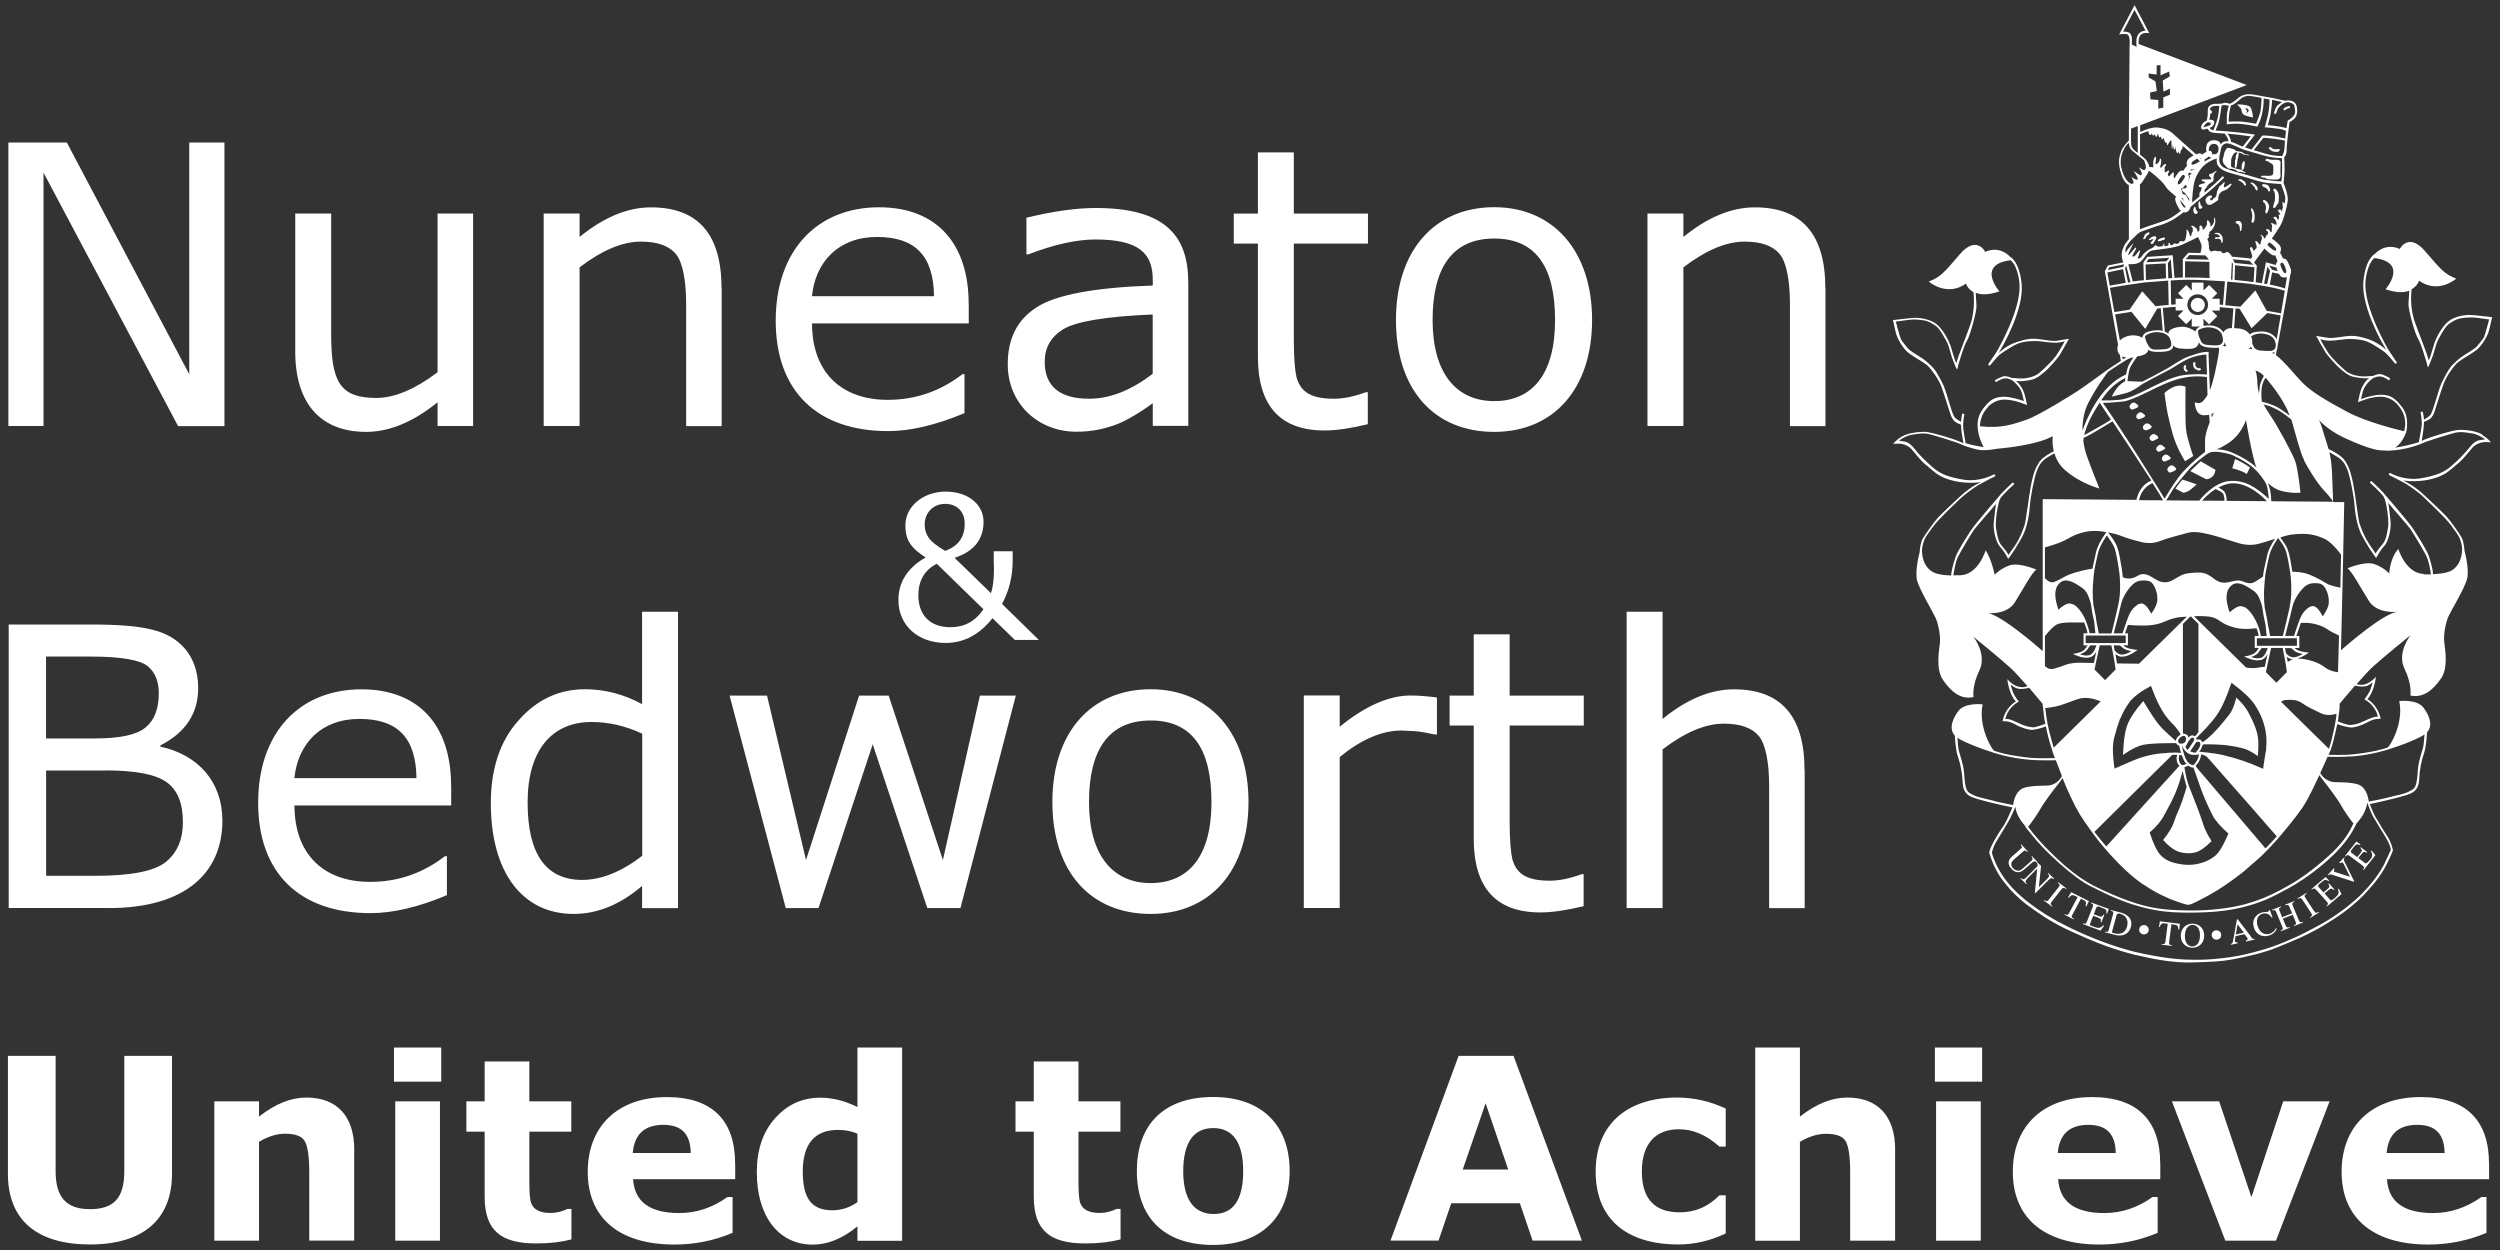 <svg xmlns="http://www.w3.org/2000/svg" width="316" height="158" viewBox="0 0 316 158" preserveAspectRatio="xMinYMid" aria-hidden="true" focusable="false"><rect x="0" y="0" width="316" height="158" fill="#333333" stroke="none"/><path d="M301.67,145.74c.19-2.35,1.48-3.56,3.86-3.56s3.43,1.22,3.47,3.56h-7.33ZM314.61,147.08c0-5.46-2.89-8.41-8.64-8.41-6.13,0-9.99,3.63-9.99,9.45s3.96,9.19,10.95,9.19c2.54,0,5.01-.48,7.36-1.48v-4.53h-.64c-1.9,1.35-3.92,2.03-6.1,2.03-3.72,0-5.65-1.42-5.84-4.28h12.91v-1.96h0ZM288.6,139.21l-4.02,12.11-4.08-12.11h-5.97l6.75,17.61h6.4l6.78-17.61h-5.85ZM260.1,145.74c.19-2.35,1.48-3.56,3.86-3.56s3.43,1.22,3.47,3.56h-7.33ZM273.05,147.08c0-5.46-2.89-8.41-8.64-8.41-6.13,0-9.99,3.63-9.99,9.45s3.96,9.19,10.95,9.19c2.54,0,5.01-.48,7.36-1.48v-4.53h-.64c-1.9,1.35-3.92,2.03-6.1,2.03-3.72,0-5.65-1.42-5.84-4.28h12.91v-1.96h0ZM250.37,139.21h-5.65v17.61h5.65v-17.61ZM250.54,132.41h-5.97v4.31h5.97v-4.31ZM239.55,145.35c0-4.24-2.15-6.62-6.07-6.62-1.93,0-3.92.8-5.97,2.41v-8.73h-5.65v24.42h5.65v-12.5c1.18-.7,2.28-1.02,3.27-1.02,1.32,0,2.19.32,2.54.99.35.64.54,1.93.54,3.79v8.73h5.68v-11.47h.01ZM218.13,140.12c-1.99-.93-4.05-1.39-6.16-1.39-6.16,0-10.28,3.27-10.28,9.35s3.99,9.22,10.47,9.22c2.06,0,4.05-.48,5.97-1.39v-4.82h-.8c-1.42,1.45-3.08,2.15-5.01,2.15-3.21,0-4.79-1.74-4.79-5.17s1.67-5.33,4.69-5.33c1.8,0,3.5.74,5.11,2.19h.8v-4.82h0ZM184.89,147.83l2.89-8.38,2.86,8.38h-5.75ZM191.31,133.46h-6.94l-8.61,23.35h6.07l1.61-4.72h8.67l1.61,4.72h6.23l-8.64-23.35h0ZM157.14,148.05c0,3.59-1.25,5.4-3.72,5.4s-3.86-1.8-3.86-5.4,1.29-5.46,3.79-5.46,3.79,1.83,3.79,5.46h-.01ZM153.34,157.36c6.13,0,9.67-3.59,9.67-9.35s-3.5-9.35-9.67-9.35-9.64,3.43-9.64,9.35,3.47,9.35,9.64,9.35ZM141.62,152.81h-.48c-.74.35-1.45.51-2.15.51-1.64,0-2.31-.64-2.51-1.48-.1-.42-.16-1.29-.16-2.57v-6.23h5.3v-3.83h-5.3v-5.04h-5.65v5.04h-2.31v3.83h2.31v8.22c0,4.37,2.15,5.91,6.53,5.91,1.74,0,3.21-.19,4.44-.51v-3.86h-.01ZM108.37,151.96c-.99.7-2.06,1.02-3.15,1.02-2.63,0-3.75-1.48-3.75-4.92s1.48-5.24,4.47-5.24c.9,0,1.71.16,2.44.48v8.64h0ZM114.03,132.41h-5.65v7.52c-1.61-.8-3.18-1.18-4.66-1.18-2.28,0-4.18.83-5.75,2.6-1.55,1.74-2.31,3.99-2.31,6.81,0,5.59,2.76,9.16,7.07,9.16,1.9,0,3.79-.77,5.65-2.31v1.83h5.65v-24.42ZM79.98,145.74c.19-2.35,1.48-3.56,3.86-3.56s3.43,1.22,3.47,3.56c0,0-7.33,0-7.33,0ZM92.92,147.08c0-5.46-2.89-8.41-8.64-8.41-6.13,0-9.99,3.63-9.99,9.45s3.96,9.19,10.95,9.19c2.54,0,5.01-.48,7.36-1.48v-4.53h-.64c-1.9,1.35-3.92,2.03-6.1,2.03-3.72,0-5.65-1.42-5.84-4.28h12.91v-1.96h0ZM72.21,152.81h-.48c-.74.35-1.45.51-2.15.51-1.64,0-2.31-.64-2.51-1.48-.1-.42-.16-1.29-.16-2.57v-6.23h5.3v-3.83h-5.3v-5.04h-5.65v5.04h-2.31v3.83h2.31v8.22c0,4.37,2.15,5.91,6.53,5.91,1.74,0,3.21-.19,4.44-.51v-3.86h-.01ZM55.61,139.21h-5.65v17.61h5.65v-17.61ZM55.77,132.41h-5.97v4.31h5.97v-4.31ZM44.78,145.35c0-4.24-2.15-6.62-6.07-6.62-1.93,0-3.92.8-5.97,2.41v-1.93h-5.65v17.61h5.65v-12.5c1.18-.7,2.28-1.02,3.27-1.02,1.32,0,2.19.32,2.54.99.35.64.54,1.93.54,3.79v8.73h5.68v-11.47h.01ZM21.75,133.46h-6.04v14.59c0,3.37-1.32,4.79-4.34,4.79s-4.34-1.55-4.34-4.79v-14.59H1v14.91c0,5.84,3.66,8.93,10.37,8.93s10.37-3.15,10.37-8.93v-14.91h.01ZM230.72,36.41c0-6.8-2.96-10.2-8.92-10.2-3,0-6.01,1.29-9.02,3.74v-2.96h-4.54v26.86h4.54v-20.06c2.86-2.17,5.42-3.25,7.74-3.25,2.12,0,3.59.54,4.44,1.58.83,1.03,1.29,3.2,1.29,6.41v15.33h4.49v-17.45h-.02ZM188.87,30.15c5.12,0,7.69,3.4,7.69,10.3s-2.91,10.25-7.69,10.25-7.79-3.5-7.79-10.25,2.61-10.3,7.79-10.3ZM188.87,54.59c7.54,0,12.37-5.47,12.37-14.15s-4.88-14.25-12.37-14.25-12.42,5.42-12.42,14.25,4.83,14.15,12.42,14.15h0ZM172.91,49.57h-.25c-1.48.54-2.81.83-4.05.83-3.15,0-4.24-1.03-4.73-2.71-.2-.88-.34-2.42-.34-4.68v-12.22h9.37v-3.79h-9.37v-7.74h-4.54v7.74h-3.05v3.79h3.05v14.3c0,6.2,2.81,9.32,8.42,9.32,1.58,0,3.4-.29,5.47-.79v-4.05h.01ZM145.7,47.25c-2.71,2.07-5.37,3.15-8.03,3.15-3.74,0-5.62-1.58-5.62-4.68,0-1.73.74-3.1,2.32-4.09,1.58-.98,5.32-1.63,11.33-1.88v7.49h0ZM150.19,35.61c0-6.16-3.35-9.32-11.68-9.32-2.56,0-5.52.44-8.77,1.23v4.63h.25c3.2-1.23,6.06-1.88,8.47-1.88,5.47,0,7.25,1.73,7.25,5.08v.74c-7.39.25-12.27,1.18-14.69,2.76-2.46,1.58-3.64,3.95-3.64,7.2,0,4.98,3.85,8.52,8.67,8.52,1.43,0,2.86-.2,4.24-.64,1.43-.39,3.25-1.39,5.42-2.96v2.86h4.49v-18.23h-.01ZM102.63,37.44c.44-4.34,3.35-7.49,8.23-7.49s7.15,2.46,7.2,7.49h-15.43ZM122.44,38.42c0-7.69-4.09-12.22-11.33-12.22-7.79,0-13.06,5.42-13.06,14.34s5.27,13.95,14.2,13.95c2.81,0,6.01-.74,9.66-2.27v-4.93h-.25c-2.81,2.17-5.96,3.25-9.46,3.25-5.96,0-9.56-3.59-9.56-9.66h19.81s0-2.46,0-2.46ZM91.2,36.41c0-6.8-2.96-10.2-8.92-10.2-3,0-6.01,1.29-9.02,3.74v-2.96h-4.54v26.86h4.54v-20.06c2.86-2.17,5.42-3.25,7.74-3.25,2.12,0,3.59.54,4.44,1.58.83,1.03,1.29,3.2,1.29,6.41v15.33h4.49v-17.45h-.02ZM59.8,26.99h-4.49v20.06c-2.86,2.17-5.47,3.25-7.74,3.25-4.59,0-5.71-2.02-5.71-8.03v-15.28h-4.54v17.45c0,6.56,3.2,10.15,8.97,10.15,2.91,0,5.91-1.23,9.02-3.74v3h4.49v-26.86h.01ZM28.36,18.02h-4.44v29.28l-15.47-29.28H1.06v35.83h4.44V21.82l17.01,32.04h5.86V18.02h-.01ZM228.09,97.33c0-6.8-2.96-10.2-8.92-10.2-3,0-6.01,1.29-9.02,3.74v-13.55h-4.54v37.46h4.54v-20.06c2.86-2.17,5.42-3.25,7.74-3.25,2.12,0,3.59.54,4.44,1.58.83,1.03,1.29,3.2,1.29,6.41v15.33h4.49v-17.45h-.02ZM200.19,110.49h-.25c-1.48.54-2.81.83-4.05.83-3.15,0-4.24-1.03-4.73-2.71-.2-.88-.34-2.42-.34-4.68v-12.22h9.37v-3.79h-9.37v-7.74h-4.54v7.74h-3.05v3.79h3.05v14.3c0,6.2,2.81,9.32,8.42,9.32,1.58,0,3.4-.29,5.47-.79v-4.05h.01ZM181.61,88.16c-1.18-.15-2.27-.25-3.3-.25-2.71,0-5.71,1.29-8.97,3.95v-3.95h-4.54v26.86h4.54v-19.08c2.71-2.22,5.32-3.35,7.79-3.35,1.03.05,2.02.05,2.96.25l1.29.25h.25v-4.68h-.02ZM145.44,91.07c5.12,0,7.69,3.4,7.69,10.3s-2.91,10.25-7.69,10.25-7.79-3.5-7.79-10.25,2.61-10.3,7.79-10.3ZM145.44,115.52c7.54,0,12.37-5.47,12.37-14.15s-4.88-14.25-12.37-14.25-12.42,5.42-12.42,14.25,4.83,14.15,12.42,14.15ZM123.86,87.92l-4.68,20.79-6.85-20.79h-3.74l-6.71,20.79-4.93-20.79h-4.73l7.1,26.86h4.14l6.85-20.7,6.9,20.7h4.19l7-26.86h-4.54.01ZM81.18,108.17c-2.61,2.02-5.17,3.05-7.59,3.05-4.58,0-6.9-3.25-6.9-9.81s3.05-10.15,8.08-10.15c2.17,0,4.29.49,6.41,1.48v15.42h0ZM85.7,77.32h-4.54v11.68c-2.27-1.23-4.68-1.88-7.2-1.88-3.35,0-6.16,1.34-8.47,4-2.32,2.61-3.45,6.11-3.45,10.4,0,8.82,4.05,14,10.45,14,3.05,0,5.91-1.18,8.67-3.54v2.81h4.54s0-37.46,0-37.46ZM37.21,98.36c.44-4.34,3.35-7.49,8.23-7.49s7.15,2.46,7.2,7.49h-15.43ZM57.02,99.35c0-7.69-4.09-12.22-11.33-12.22-7.79,0-13.06,5.42-13.06,14.34s5.27,13.95,14.2,13.95c2.81,0,6.01-.74,9.66-2.27v-4.93h-.25c-2.81,2.17-5.96,3.25-9.46,3.25-5.96,0-9.56-3.59-9.56-9.66h19.81v-2.46h0ZM13.31,97.38c3.79,0,6.36.49,7.74,1.48,1.38.98,2.07,2.66,2.07,5.08,0,2.12-.69,3.79-2.12,4.98-1.43,1.18-4.39,1.78-8.87,1.78h-6.3v-13.3h7.49-.01ZM11.54,82.99c3.79,0,6.21.44,7.15,1.23s1.38,1.93,1.38,3.4c0,1.97-.54,3.4-1.68,4.34s-3.25,1.38-6.41,1.38h-6.16v-10.35h5.72ZM13.76,114.78c9.76,0,14.35-4.54,14.35-11.04,0-4.93-3.05-8.32-7.84-9.37v-.15c3.2-1.63,4.78-4.05,4.78-7.25,0-4.14-2.46-6.61-5.86-7.39-1.73-.44-4.24-.64-7.49-.64H1.1v35.83h12.67-.01ZM124.3,77.01c-1.01,1.52-2.4,2.27-4.17,2.27-2.6,0-4.05-1.57-4.05-4.02,0-1.87.78-3.21,2.33-4l5.88,5.73h0ZM119.48,69.64c-1.11-.65-1.82-1.23-2.12-1.7-.33-.48-.48-1.03-.48-1.65,0-1.47,1.08-2.6,2.58-2.6s2.48.98,2.48,2.5c0,1.72-.83,2.85-2.45,3.43h-.01ZM125.61,69.69v1.44c0,.28.03.5.03.75,0,1.39-.15,2.43-.38,3.1l-4.6-4.47c2.45-.8,3.66-2.35,3.66-4.55s-1.95-3.82-4.78-3.82-5.1,1.85-5.1,4.27c0,1.85.68,2.83,2.55,4.05-2.27,1.32-3.43,3.1-3.43,5.38,0,3.26,2.53,5.43,5.96,5.43,2.3,0,4.27-1.03,5.93-3.13l2.83,2.75h3.03l-4.65-4.55c.88-1.65,1.34-3.46,1.34-5.48v-1.18h-2.4ZM299.53,108.7q-.41.52-.56.41l-.88-.66.43-.53c.23-.28.32-.3.64-.13l.06-.08-.82-.62-.06.08c.22.23.28.32.04.64l-.42.53-.79-.59-.03-.2.37-.47c.3-.39.43-.43.79-.25l.07-.09-.52-.37-1.46,1.85.07.05c.19-.2.28-.27.56-.06l1.59,1.18c.27.21.24.31.08.54l.07.05,1.49-1.88-.48-.61-.08.1c.24.42.21.68-.13,1.11h-.02ZM296.35,108.44l-.06-.06-.62.66.06.06.37-.1.17.26.77,1.57-1.58-.51c-.24-.08-.43-.14-.48-.18l.1-.35-.06-.06-.8.86.06.06c.15-.15.24-.17.67-.03l2.57.83.05-.05-1.18-2.39c-.16-.32-.16-.41-.03-.57h-.01ZM295.53,112.4c.15.46.07.7-.35,1.06q-.5.43-.63.29l-.73-.82.52-.43c.28-.23.37-.23.65,0l.08-.07-.69-.77-.08.07c.17.27.21.37-.09.63l-.52.44-.66-.73v-.21l.46-.39c.38-.32.51-.34.82-.09l.08-.07-.43-.46-1.8,1.53.06.06c.23-.16.32-.21.56.05l1.32,1.47c.23.25.18.35-.02.55l.06.06,1.83-1.56-.35-.69-.09.08h.01ZM292.49,115.15l-1.08-1.64c-.2-.3-.12-.38.15-.57l-.05-.07-1.11.7.05.07c.32-.18.4-.17.58.1l1.09,1.65c.17.26.17.35-.14.56l.05.07,1.11-.7-.05-.07c-.28.17-.4.19-.59-.1h-.01ZM290.57,116.31l-.76-1.82c-.12-.29-.09-.36.21-.51l-.03-.08-1.15.45.03.08c.32-.09.39-.08.52.22l.33.79-1.25.5-.33-.79c-.12-.29-.09-.36.21-.51l-.03-.08-1.15.45.03.08c.32-.1.39-.08.52.22l.74,1.77c.13.3.15.4-.19.55l.03.08,1.15-.45-.03-.08c-.33.11-.41.05-.52-.22l-.35-.84,1.25-.49.33.79c.13.3.15.4-.19.55l.03.08,1.15-.45-.03-.08c-.33.11-.41.05-.52-.22h0ZM286.84,118.03c-.54.16-1.16-.05-1.46-.94-.19-.6-.09-.93.02-1.14.12-.23.35-.38.56-.45.53-.16.94.09,1.19.49l.1-.03-.34-.93-.09.03-.15.2c-.09.03-.41-.03-.79.09-.74.22-1.3.94-.99,1.89.33,1.04,1.2,1.22,1.9,1.02.79-.23.99-.87.99-.88l-.1-.05c-.09.17-.3.55-.83.71h-.01ZM284.52,118.38l-1.68-2.19-.09.02-.41,2.31c-.04.2-.1.55-.17.68l-.2.14.02.08.86-.19-.02-.08-.34-.11v-.17l.08-.54,1.14-.25.28.37.15.25-.27.23.02.08,1.11-.25-.02-.08c-.19.03-.27,0-.48-.28v-.02ZM282.61,118.12l.22-1.29.79,1.06-1.01.23h0ZM280.11,117.59c-.34.03-.58.32-.55.64.03.33.32.57.66.54.34-.03.58-.32.54-.64-.03-.33-.32-.57-.66-.54h.01ZM277.17,116.75c-.74-.02-1.49.47-1.52,1.49-.02.93.61,1.53,1.44,1.55.81.02,1.49-.54,1.52-1.48.03-1.01-.69-1.54-1.44-1.56h0ZM277.09,119.63c-.5-.01-.94-.41-.92-1.38.03-1,.53-1.35.99-1.34s.94.38.92,1.38c-.03.96-.49,1.35-.99,1.34ZM272.87,117.18h.11c.16-.45.29-.51.78-.45l.24.03-.28,2.18c-.04.32-.07.42-.48.39v.08l1.3.16v-.08c-.36-.06-.4-.15-.36-.44l.29-2.23.24.03c.49.06.6.15.64.64h.11l.07-.73-2.52-.31-.12.73h-.02ZM271.11,116.94c-.34-.06-.65.14-.71.47-.07.32.15.63.48.69.33.06.65-.15.71-.47s-.15-.63-.48-.69ZM268,115.33l-1.17-.3-.02.08c.33.11.36.17.27.48l-.52,1.89c-.08.3-.16.35-.49.28l-.02.08,1.23.32c1.33.34,1.9-.39,2.06-.96.27-.95-.29-1.6-1.34-1.87h0ZM268.87,117.08c-.34,1.23-1.42.95-1.69.88-.21-.05-.25-.1-.21-.24l.6-2.16.25-.11c.54.14.75.32.91.55.23.34.23.71.14,1.06h-.01ZM265.62,116.57l.38-.95-.1-.04c-.16.27-.24.36-.61.22l-.64-.24.36-.91.19-.09.56.21c.46.17.55.28.47.67l.1.04.22-.59-2.23-.82-.03.08c.25.12.34.18.22.5l-.72,1.83c-.13.32-.24.32-.51.23l-.03.08,2.26.84.46-.62-.11-.04c-.35.34-.61.39-1.13.2-.62-.23-.62-.24-.55-.4l.4-1.02.64.25c.34.13.38.21.3.56l.1.04v-.02ZM263.04,113.59l.21.11c.44.22.51.35.36.82l.1.05.33-.67-2.25-1.13-.38.65.09.05c.32-.38.46-.4.9-.18l.21.11-1.04,1.95c-.16.29-.22.37-.58.2l-.04.07,1.16.59.04-.07c-.33-.18-.33-.28-.19-.54l1.07-2h0ZM261.21,112.3l-1.05-.79-.05.07c.28.24.3.32.09.57l-1.22,1.55c-.2.25-.28.27-.59.05l-.05.07,1.05.79.05-.07c-.25-.2-.31-.3-.1-.57l1.22-1.55c.22-.28.33-.23.59-.05l.05-.07h.01ZM259.59,111.13l.06-.06-.75-.72-.06.06c.2.22.27.33-.09.69l-1.04,1.04h0l.28-2.69-.5-.47.04-.03-.69-.75-.06.06c.19.24.21.37-.15.68l-.9.79c-.27.24-.41.3-.52.32-.24.04-.52-.05-.75-.3-.52-.57-.06-.97.16-1.16l1.07-.93c.24-.21.32-.2.57.03l.06-.06-.84-.92-.07.06c.21.26.22.34-.03.56l-1.04.91c-.2.18-.85.75-.11,1.56.77.84,1.41.29,1.68.06l.87-.76c.31-.28.44-.27.64-.1l-.02.02c.13.12.16.19.14.47l-1.39,1.39c-.34.34-.45.32-.71.1l-.06.06.75.72.06-.06c-.23-.23-.22-.36.1-.69l1.22-1.22h0l-.31,3.08.05.05,1.66-1.66c.37-.37.48-.28.71-.11h-.02ZM288.86,13.9c.13-.11.25-.19.47-.22s.16-.3-.05-.27c0,0-.5.15-.62.32-.11.15.08.28.21.17h-.01ZM287.93,18.84c-.22,0-.46.12-.75-.12,0,0-.33-.3-.42.02,0,0,.27.4.75.44.47.04.44.03.6-.12.16-.15.04-.22-.18-.22ZM283.21,13.64c.16.19.08.47.29.75.21.29,1.01.38,1.14.43s.14-.04.14-.04c0,0-.09-.88-.33-1.23s-1.57-.36-1.57-.36c-.13,0-.05.1-.05.1,0,0,.2.16.36.35h0ZM284.21,13.89c.1.34-.33.37-.33.37,0,0,.2-.15.12-.32-.08-.17-.3-.17-.3-.17,0,0,.4-.21.5.13h.01ZM281.17,20.8c.11.14.46.5.52.51s.23.03.41.03.49.14.57.21.17.17.35.17.27,0,.42.05.24.08.27.09.1.02.12-.02c.02-.03,0-.06-.07-.08s-.21-.11-.31-.19c-.19-.17-.29-.11-.55-.19-.05-.01-.23-.03-.4-.11-.26-.12-.4-.08-.47-.22-.05-.1-.03-.13-.02-.32,0-.18,0-.53.02-.62.03-.11.1-.3.19-.48.08-.14.19-.27.19-.27,0,0,.2-.13.28-.11.04.01.08.01.12.02-.02.03-.19.35-.2.5,0,.15-.03.41-.1.53-.06.11.04.34-.02.6s.03.3.07.31c.04,0,.1,0,.12-.09s.08-.27.09-.36c0-.09.03-.47.05-.52s.06-.31.12-.53c.05-.19.05-.33.01-.41.18.03.35.05.45.12.03.02.09.07.19.11.06.02.26.03.34.05.07.01.2.07.2.07,0,0,.09.05.11-.03.02-.08-.06-.08-.11-.08-.04,0-.32-.05-.4-.09s-.33-.25-.5-.27-.59-.08-.61-.1c-.03-.02-.16-.19-.24-.21s-.4-.11-.51-.14c-.12-.02-.33-.1-.45.08-.12.18-.25.35-.31.73s-.21.57-.15.83c.06.26.08.3.19.44h.02ZM283.49,20.5c-.02.07-.15.32-.14.45,0,0-.02.25-.01.33,0,.08,0,.18.07.19s.12,0,.15-.05.1-.24.13-.31c.02-.07.05-.44.05-.52,0-.09-.01-.17-.07-.2-.05-.03-.15.03-.18.11h0ZM285.86,22.41c.05.02.14.04.29.04s.26.07.37.16c.11.08.21.03.37.06.16.03.8.05,1,.02s.3-.18.35-.31c.06-.13,0-.46,0-.68s.01-1,.02-1.21c0-.21-.22-.25-.31-.28-.1-.03-.59-.02-.73-.01-.14,0-.45-.05-.53-.1s-.12-.06-.3.05c-.18.12.06.19.06.19,0,0,.16.04.25.07s.06.1.33.22c.27.12.28.25.31.37.03.11,0,.56,0,.72.01.15-.04.35-.13.42-.1.07-.55.11-.69.08s-.47-.01-.63,0c-.16.02-.09.18-.04.2h.01ZM283.03,22.83s.12.05.18.1.18.14.27.19c.1.05.12.22.22.29s.16.07.19.01-.02-.19-.07-.34c-.05-.15-.37-.31-.45-.36-.08-.06-.21-.12-.39-.05-.18.08.05.16.05.16h0ZM284.57,23.24s.12.08.16.15c.05.07.15.18.24.26s.07.24.16.34.15.11.2.07c.05-.04.03-.19.01-.34s-.31-.4-.39-.48c-.07-.08-.19-.18-.4-.16s0,.16,0,.16h.02ZM286.31,23.73s.13.03.21.1.15.26.23.34c.08.08.16.03.18-.12.02-.15-.04-.28-.14-.49s-.4-.25-.55-.28c-.15-.02-.25-.02-.29.05s0,.24.13.27.24.13.24.13h-.01ZM287.32,26.21s.01.12.19.06c.18-.06.28-.42.42-.53.14-.12.15-.99.08-1.26s-.41-.76-.6-.59c-.2.17.13.28.13.65s.06.73-.04.96-.17.53-.18.71ZM286.31,25.33c-.37-.22-.23.24-.23.24.22.03.37.47.34.75-.02.28-.1.32-.07.54.02.23.15.09.22.04s.25-.58.25-.78-.13-.57-.5-.79h-.01ZM284.6,26.32c-.13.03-.06.26,0,.42.06.17.12.72.06.89-.05.16-.09.2-.06.39,0,0,.05.27.24.07s.15-.76.14-.98c0-.22-.24-.82-.38-.78h0ZM282.74,28.27c.07.05.1.01.23.14s.16.55.17.72c.02.16.09.09.15,0,.06-.08.05-.32.08-.65.03-.32-.25-.67-.63-.54-.38.13,0,.33,0,.33ZM280.1,29.43c-.39.05-.04.16.07.16s.4.14.39.27-.04.13-.12.13-.39-.05-.46.08.08.13.12.13c.05,0,.33-.05.45.02,0,0,.19.05.22.3s.08.26.15.11c.07-.14.08-.68-.14-.92s-.3-.32-.69-.27h.01ZM278.17,26.38c.08-.03.11-.02.19-.12.09-.1-.13-.24-.19-.35-.06-.11-.07-.37-.09-.45s-.09-.02-.16.12-.05.37,0,.64c.06.27.24.17.24.17h.01ZM277.8,26.83c-.02-.15-.21-.21-.26-.41-.05-.2-.06-.25-.06-.28s-.03-.08-.09,0-.09.16-.11.22c0,0-.13.28.05.55s.49.07.47-.08ZM279.08,25.86c.1.06.23.05.34.02.11-.04.21-.1.31-.16.17-.11.35-.23.52-.34.05-.03.11-.07.13-.13.02-.05.02-.11.01-.17-.02-.38.22-.77.57-.93.14-.07.3-.1.44-.17.26-.13.45-.37.63-.6.03-.04.06-.08.04-.12-.01-.03-.06-.05-.09-.04-.04,0-.07.02-.1.04-.16.1-.31.2-.47.3-.09.06-.2.12-.3.09-.03-.17.02-.34.09-.51,0-.02.02-.05.01-.07-.01-.05-.08-.05-.12-.03-.04.03-.06.07-.09.11-.12.18-.36.26-.48.44-.07.1-.1.23-.15.34-.04.08-.09.16-.12.24-.09.23-.02.53-.19.72-.08.09-.2.13-.28.21-.06.06-.09.14-.16.19-.06.05-.17.07-.22,0-.02-.02-.03-.05-.03-.08,0-.07.02-.15.08-.19.04-.03.09-.01.13-.05.12-.13-.05-.28-.17-.28-.08,0-.17.03-.24.07-.23.12-.43.37-.39.63.01.09.05.17.1.25.05.09.11.19.21.24v-.02ZM273.07,30.48c.08-.03.14-.09.22-.11.06-.02.12-.01.18-.03.11-.03.19-.13.19-.24v-.04s-.03-.02-.04-.03c-.08-.02-.16,0-.24.02-.2.06-.58.13-.64.37v.03s.04.03.07.03c.09,0,.18,0,.26-.02v.02ZM271.66,30.34h.04c.07,0,.13-.02.2-.04.05-.02.09-.05.14-.06.05-.01.11,0,.14.03.01.04-.02.07-.06.1-.09.07-.17.16-.24.25-.01.02-.03.04-.03.07-.01.07.04.14.11.15.07.01.14-.01.19-.06.05-.05.09-.11.12-.17.07-.12.14-.24.21-.35.03-.05.07-.11.08-.17.01-.06,0-.13-.05-.18-.04-.03-.09-.04-.13-.05-.14-.01-.29.03-.41.1-.06.04-.12.09-.17.14-.02.02-.03.06-.06.07-.03.02-.07.01-.1.04-.03.03-.03.08,0,.1l.02.03ZM271.03,30.23c.08-.03.15-.09.2-.16.04-.07.05-.15.09-.21.05-.07.13-.12.21-.16.08-.05.15-.11.17-.2v-.07s-.07-.06-.12-.06-.09.02-.13.04c-.15.08-.31.18-.38.33-.03.08-.04.17-.08.24-.03.06-.12.14-.09.21.02.04.09.05.14.03h-.01ZM277.8,39.43c.49,0,.89-.4.89-.89s-.4-.89-.89-.89-.89.4-.89.89.4.89.89.89ZM276.47,47.01c.08-.03,0-.2,0-.25s-.07-.04-.15-.1-.03-.2-.02-.29.12-.18-.09-.21c-.16-.03-.18.16-.18.16-.05.28,0,.35.07.49.08.14.3.23.38.19h-.01ZM277.79,46.8c.17.07.36-.01.39-.03.04-.02.02-.05.02-.05,0,0-.07-.16-.08-.17,0-.01-.02-.06-.05-.04-.04.03-.13.04-.21.04s-.32-.2-.35-.27,0-.35,0-.4-.02-.06-.02-.06c0,0-.11-.03-.19-.04-.08,0-.07.07-.07.07,0,0-.07.32.06.57s.32.29.48.36l.02.02ZM313.79,54.94c-.89-.54-2.56-.68-3.28-.57-.73.1-3.28.82-4.32,1.32-.03.01-.06.02-.09.04.04-.22.28-1.52.3-2.41.11-.04.28-.12.57-.26.6-.3.8-1.17.87-1.4.08-.22.65-2.09,1.02-3.11.37-1.01,1.12-2,1.55-2.49.42-.49,1.53-1.05,2.45-1.69.91-.64,1.53-1.96,1.66-2.29.13-.33.48-1.99.48-1.99,0,0-2.47-.3-2.87-.29s-1.82.1-2.7.86c-.88.76-1.49,2.08-1.68,2.6s-.56,2-.77,2.29c-.16-.8-1.04-2.87-1.75-4.86-.69-1.96-.42-3.99-.4-4.13.74-.41.94-1.08.94-1.08,2.45,1.74,4.7-.26,4.7-.26-1.47-.59-1.81-.99-3.93-3.46-2.11-2.47-3.21-.29-3.21-.29-1.9-.85-3.13.61-3.13.61,0,0-1.19.53-1.47,3.51-.27,2.97,2.08,7.35,2.92,8.67h0c-.09-.09-1.03-.97-2.32-1.4-1.22-.39-1.86-.48-2.86-.35-1.08.15-1.7.25-2.16.2-.45-.06-1.56-.26-1.56-.26,0,0,.98,1.77,1.23,2.15s1.36,1.63,1.82,2.01,1.02.9,1.77,1.04c.71.13,1.2.21,1.89.14-.47.32-.78.91-.96,1.29-.18.38-.39,1.45-.39,1.45l-.06.31s1.6-.72,2.89-.7,2.07.92,2.15,1.06c.08.14,1.34,1.29.79,3.31-1.01-.24-4.75-1.16-7.15-2.43-2.79-1.49-4.43-2.49-5.55-3.56-.88-.84-2.36-2.78-3.51-3.64.03-.17.07-.39.12-.65.06-.1.09-.29.1-.51.5-2.69,1.49-8.04,1.57-8.79l-.14-.03h0l.14.03.05-.28c.1-.19.08-.33.07-.54,0,0-.36-1.19-.7-1.37-.1-.05-.21-.06-.32-.06-.05-.14-.22-.57-.35-.7-.01-.01-.02-.02-.03-.03.05-.07.1-.14.11-.22.07-.39-.01-.51-.16-.76,0,0-.55-.58-.97-.81.43-.62.86-1.28,1.07-1.63.39-.65.84-2.33.94-3.13.1-.79-.52-2.23-.53-2.26.01-.11.14-1.16.13-1.75,0-.57-.03-1.22-.05-1.51.02-.01.33-.29.31-.96-.01-.69.37-3.49.37-3.49.67-.37,1.12-.78.92-1.9-.2-1.11-1.47-.79-1.47-.79,0,0-1.07-.24-1.53-.34-.45-.1-1.45-.24-2.28-.41s-1.59-.09-2.13.41c-.55.49-1.05.72-1.05.72,0,0-.22-.07-.5-.12s-.32.15-1.15.12c-.83-.03-1.19.33-1.15.92.04.58-.12,1.18-.12,1.2h0c-.11.04-.22.1-.32.17s-.18.17-.25.27c-.04.06-.07.13-.1.2-.02.06-.05.11-.06.18-.02.1.04.21.13.27.13.09.27.03.41,0,.09-.02.18-.05.27-.07.32.53.52.54,2.01.61.05,0,.11,0,.16.01.08.09.45.57.49.97h-.02c-.47-.04-.77.12-.89.31-.02.04-.04.06-.05.09-.1-.27-.35-.58-1-.52-1.12.1-.83,1.42-.83,1.42,0,.02.01.03.01.04-.18.08-.42.25-.54.34-.08-.07-.17-.12-.27-.14-.12-.02-.3.04-.49.13-.05-.04-2.48-2.23-2.96-2.65s-1.05-.66-1.91-.75c-.8-.09-2.03.48-2.21.57v-.85l13.47-5.09-13.66-5.19c0-.07-.1-.97.38-1.25.41-.24.96-.11.96-.11l-.15-.29h0l-1.71-3.26-1.8,3.43h0l-.15.28s.27-.09.9-.05c.58.04.42,1.45.42,1.45l-.09,10.58h0v1.42c-.27.29-.82.91-.94,1.29-.15.5-.51,1.09-.16,2.48.28,1.12.65,1.61,1.1,1.89v6.82c-.2.22-.38.44-.5.65-.4.7-.47,1.29-.36,1.74.05.2.08.38.18.53l-1.98.4-.38.73,1.67,9.27c-.05.16-.08.35-.08.57,0,.29.12.53.31.72l.13.77c-.78.5-1.76,1.17-1.76,1.17,0,0-2.94,2.14-3.68,2.62-.74.48-4.97,3.14-6.53,3.66-1.56.52-3.1,1.13-5.84.81.02-1.44.83-2.17.91-2.31.08-.14.85-1.04,2.15-1.06s2.89.7,2.89.7l-.06-.31s-.21-1.05-.39-1.45c-.18-.38-.49-.96-.96-1.29.69.07,1.17,0,1.89-.14.74-.14,1.31-.66,1.77-1.04.46-.38,1.57-1.63,1.82-2.01s1.23-2.15,1.23-2.15c0,0-1.09.2-1.56.26-.45.06-1.07-.05-2.16-.2-1-.14-1.64-.05-2.86.35-1.29.41-2.23,1.31-2.32,1.4h0c.84-1.34,3.19-5.7,2.92-8.67-.27-2.98-1.47-3.51-1.47-3.51,0,0-1.23-1.47-3.13-.61,0,0-1.1-2.17-3.21.29-2.11,2.47-2.46,2.87-3.93,3.46,0,0,2.25,1.99,4.7.26,0,0,.2.66.94,1.08.02.13.28,2.17-.4,4.13-.7,1.99-1.59,4.06-1.75,4.86-.21-.29-.58-1.77-.77-2.29s-.79-1.83-1.68-2.6c-.88-.76-2.31-.85-2.7-.86-.4-.01-2.87.29-2.87.29,0,0,.35,1.66.48,1.99.13.33.74,1.65,1.66,2.29s2.03,1.19,2.45,1.69,1.17,1.47,1.55,2.49c.37,1.01.94,2.89,1.02,3.11s.28,1.09.87,1.4c.29.14.46.22.57.26.02.86.26,2.09.31,2.33-.06-.03-.14-.05-.19-.08-1.03-.49-3.59-1.21-4.32-1.32-.73-.1-2.4.03-3.28.57-.89.54-1.08.92-1.08.92l.34-.02h.01c.26-.02.68-.02,1.02.1.55.2.77.35,1.21.9.44.56,1.14,1.37,1.44,1.58.29.21,1.2,1.06,1.71,1.38.56.34,1.66.79,3.12.93,1.16.11,1.93,0,2.21-.06-.36.2-.72.4-.98.56-.72.43-1.53,1.17-1.78,1.41s-2.12,1.96-2.68,2.58-1.57,2.08-1.91,2.64c-.31.53-.37,1.56-.38,1.71-.05.17-.63,2.42-.31,3.59.34,1.21,2.02,3.99,2.34,4.71.32.72.65,2.25.53,3.22s-.52,3.27.39,4.6,2.16,2.56,3.87,2.17c0,0-.25-1.34.74-3.38s-.76-4.24-.76-4.24c0,0,3.49,2.82,4.77,4.01.51.48,1.3,1.36,2.06,2.22-.28.14-1.32.49-2.55-.87,0,0,.22,1.97,1.09,2.82,0,0-1.31.66-1.69,2.5,0,0,.68-.13,1.66.42.78.44,1.65.66,2.04.67.33,0,1.38-.26,1.78-.44h0c.2,1.02.46,2.01.78,2.95h0l.03.09v.02c.02.07.04.15.06.22l.25.66s.01.03.02.06c-.53.02-1.74.04-2.51.01-1.03-.04-3.1-.37-3.76-.53-.66-.16-1.19-.31-1.42-.41-.22-.1-2.03-2.98-1.45-5.86,0,0-2.24-.27-3.07.85-.7.95-1.25,2.21-.43,3.12,0,.16.07,1.78.4,2.71.31.88.53,2.05.57,3.05s.3,1.57,1.04,1.93c.76.38,3.56,1,4.01,1.1.36.08,1,.22,1.25.27-.15.36-.78,1.88-1.21,2.45-.48.65-1.76,2.75-1.71,3.3,0,0,.19.7.55,1.51.32.7.79,1.5,1.12,1.92s.66.85,1.06,1.29c.68.71,1.44,1.39,1.94,1.77.44.33,1.38,1.01,2.5,1.73.93.58,2.04,1.18,2.96,1.6,1.2.54,2.84,1.31,4.86,2.03,1.03.37,2.59.83,3.39,1.02,2.48.58,4.89,1.04,7.28.97,2.39-.07,3.61-.11,5.06-.38,1.6-.3,3.99-.81,5.89-1.61.81-.34,1.8-.73,2.71-1.15,1.22-.56,2.3-1.14,2.91-1.52.48-.3,1.33-.8,2.17-1.4.68-.47,1.35-1,1.96-1.55.3-.26.62-.54.85-.79.56-.61,1.1-1.18,1.56-1.76.59-.74,1.06-1.46,1.45-2.23.67-1.36.8-1.77.8-1.77,0,0-.13-.88-.71-1.78-.53-.83-.72-1.13-1.18-1.92-.14-.23-.45-.69-.63-1.15-.21-.53-.34-.85-.41-1,.27-.06.87-.19,1.21-.27.44-.1,3.24-.72,4.01-1.1.73-.36,1-.92,1.04-1.93s.26-2.17.57-3.05c.33-.93.39-2.55.4-2.71.82-.91.27-2.17-.43-3.12-.83-1.12-3.07-.85-3.07-.85.59,2.88-1.22,5.76-1.45,5.86-.21.1-.75.24-1.42.41-.66.16-2.73.49-3.76.53-.68.03-1.71,0-2.31,0h0c.04-.1.07-.16.11-.25.12-.24.23-.55.34-.92.24-.82.46-1.85.61-2.54l.04-.18c.4.18,1.46.45,1.79.44.38,0,1.24-.23,2.04-.67.97-.55,1.66-.42,1.66-.42-.38-1.84-1.69-2.5-1.69-2.5.87-.86,1.09-2.82,1.09-2.82-1.1,1.22-2.05,1.06-2.44.92.74-.85,1.52-1.71,2.02-2.17,1.28-1.18,4.79-4.01,4.79-4.01,0,0-1.76,2.19-.76,4.24s.74,3.38.74,3.38c1.73.38,2.97-.85,3.89-2.17.91-1.33.51-3.61.39-4.6-.12-.97.22-2.51.53-3.22.32-.72,2.01-3.49,2.35-4.71s-.32-3.62-.32-3.62c0,0-.04-1.1-.38-1.68-.33-.57-1.34-2.03-1.91-2.64s-2.43-2.35-2.68-2.58-1.05-.97-1.78-1.41c-.26-.15-.62-.36-.98-.56.28.06,1.04.17,2.21.06,1.47-.14,2.56-.59,3.12-.93.5-.31,1.42-1.16,1.71-1.38s.99-1.02,1.44-1.58c.44-.56.67-.71,1.21-.9.35-.13.77-.12,1.02-.1h.01l.34.02s-.2-.38-1.08-.92v-.04ZM304.14,54.62s.5-1.89-.53-3.18c-.81-1.03-1.39-1.55-2.65-1.54-.92,0-2,.35-2.53.55.04-.18.12-.55.26-1.06.21-.71.97-1.38,1.12-1.49.29-.22.8-.39,1.28-.28.34.09.86.45.86.45.1-.07.16-.17.15-.27,0,0-.53-.3-.99-.47s-1.13.18-1.13.18c0,0-1.09.1-1.43.07-.33-.03-1.38-.13-2.09-.73-.7-.6-1.74-1.64-2.09-2.14-.32-.45-.98-1.61-1.1-1.83.29.08.69.17,1.03.18.6.03,1.85-.15,2.2-.19.34-.04,1.78-.06,2.69.3s2.29,1.38,2.29,1.38c.47.41.95,1.03,1.19,1.32.03.04.1.1.1.1.14-.02.16-.05.2-.15l-.08-.11-1.01-1.52s-3.1-5.25-2.89-8.54c0,0,.14-2.22,1.13-3.03,4.4.55,1.41,3.94,1.41,3.94,1.41.49,2.36.43,3,.18-.03.4-.08,1.16-.1,1.67-.04.7.84,3.85,1.21,4.4.35.51,1.02,2.8,1.11,3.1.01.08.07.48.14.5.08.02.55-1.25.65-1.52s.37-1.34.52-1.69.98-1.9,1.45-2.23.93-.64,1.56-.74c.62-.1,1.34-.16,2.07-.05.74.12,1.49.19,1.49.19h0c-.03.11-.48,1.82-.63,2.18-.16.38-.71.95-.89,1.2-.18.25-1.3.95-1.76,1.22s-1.24,1-1.57,1.39-.96,1.62-1.17,2.06c-.21.45-.68,2.01-.72,2.16s-.44,1.48-.63,1.79c-.18.29-.79.63-.88.68v-.17c-.11-.85-.16-.85-.16-.85-.06-.02-.23,0-.26.09,0,0,.21,1.01.13,1.75-.06.52-.25,1.51-.35,2.02-.98.34-2.52.62-3.02.7.57-.35,1.04-.96,1.42-1.95h.02ZM291.21,58.16c.55,1.07,1.63,2.86,2.56,3.85.86.91,1.1,1.35,1.13,1.41l-7.8-.06h-.01c-.02-1.02-.18-1.74-.43-2.31.48.45,1.04.84,1.69,1,1.46.37,2.43.22,2.43.22,0,0-.3-2.96-.67-3.99-.37-1.02-2.28-4.55-3.2-5.87-.31-.45-.56-.86-.79-1.29,1.03.26,1.01.34,1.7.66.67.31,1.71,1.18,1.81,1.25.51,1.72,1.08,4.11,1.61,5.12h-.01ZM293.17,97.97c.04.06.33.5.66.9.36.43,1.76,2.3,2.07,2.91.32.61,1.45,2.22,1.58,2.29-.53,1.09-.9,1.81-2.15,3.16-.5.54-1.12,1.08-1.78,1.65-1.3,1.11-2.77,2.2-4.06,2.93-.88.5-1.49.84-2.36,1.25-1.3.61-2.74,1.13-4.3,1.46-2,.42-4.29.6-6.31.56-1.6-.03-2.67-.08-3.86-.27-1.05-.17-2.19-.43-3.75-1-1.04-.38-2.68-1.04-4.29-1.87-2.39-1.22-4.56-3.36-5.18-3.97-1.31-1.25-2.38-2.48-3.1-3.49h.02c.12-.06,1.25-1.67,1.58-2.29.32-.61,1.71-2.48,2.08-2.91.36-.43.68-.92.68-.92v-.04c.03.09.07.18.1.25.11.28.23.57.34.83.09.2.17.39.26.59.19.42.37.82.55,1.18.08.17.16.34.24.49.04.07.08.16.12.24.21.39.41.75.6,1.07.39.64.84,1.28,1.31,1.92.74,1.03,1.54,2.06,2.44,3.05,1.46,1.61,2.8,2.85,4.04,3.72.12.08.23.14.35.22.98.67,1.97,1.2,2.96,1.62.13.05.25.13.38.17.61.23,1.1.4,1.47.52.12.04.21.06.3.09.19.05.35.09.45.09h0l.33-.08c.41-.15,1.13-.52,2.2-1.1,1.42-.78,2.87-1.77,4.38-2.96.32-.26.63-.55.94-.82.44-.38.89-.75,1.33-1.16.69-.67,1.38-1.39,2.04-2.14.63-.72,1.18-1.4,1.69-2.02.57-.72,1.08-1.39,1.49-1.98.15-.22.31-.49.49-.8.03-.06.07-.13.11-.19.07-.12.15-.28.22-.42.16-.3.33-.62.51-.99.09-.19.19-.39.29-.6.17-.35.35-.73.53-1.12v-.02ZM258.48,82.79h0v-2.39c.64-.8,1.15-1.3,1.49-1.46.34-.17.91-.26,1.7-.26h1.77c.19.45.34.91.42,1.37h-.5v1.52h.53l-.16.19c-.18.4-.59.68-1.28.81l-.45.09.43.18c.48.2.9.3,1.29.3l.45-.05c.25-.07.47-.24.66-.5.05-.07.1-.17.15-.26-.11.51-.22,1-.32,1.47-.76-.02-1.37-.03-1.8-.03-.71,0-1.33.09-1.81.28-.47.18-.93.34-1.4.47l-.34.05c-.28,0-.54-.11-.79-.35l-.04-.04v-1.38h0ZM270.12,45.05c.92-.1,1.41-.46,1.4-.8v-.06h0c.19.19.56.32,1.56.29,1.14-.04,1.37-.25,1.54-.48.05-.07.07-.2.07-.37.17.3.57.43,1.59.47,1.23.04,1.37-.24,1.57-.54.05-.08.08-.19.1-.3.02.03.04.07.05.1,0,.01.01.02.02.03h0s.04.07.07.11.05.06.05.06h0c.19.19.55.35,1.42.4.4.02.69.01.9-.02.04.1.06.4-.1,1.23-.21,1.13-.54,2.94-1.03,4.15l-.17-4.55h0l.02-.28c-.8-.1-2.21.45-2.78.66-.52.18-2.12,1.22-2.45,1.42-.33.19-3.01,1.62-3.15,1.66s-1.89-.06-1.89-.06c0,0,.13-1.17.3-1.63.12-.32.68-1.12.92-1.48h.01ZM272.47,38.71l-1.69-1.89-1.6,2.32h0c-.96.15-1.69.27-1.92.31l-.56-3.07c.98-.2,4.31-.67,4.31-.67h0l.2-.02s1.43-.12,2.85-.22l.06,3.07c-.53.04-1.1.1-1.68.16h.02ZM286.17,31.51s.05-.06.07-.09c.25.28.88.83,1.13.87.06.01.14,0,.23-.01.08.24.19.54.28.72-.1.14-.22.33-.22.5l-1.24-.35-.52,2.65c-.24-.04-.48-.08-.74-.11h-.04l.14-2.12-.35-.38c.22-.31.83-1.16,1.25-1.68h0ZM287.18,34.09l-.34-.53.81.24.05-.05c.05.15.11.34.2.53,0,0-.72-.19-.72-.19ZM286.5,39.27l-1.42-2.56-1.9,2.06-1.91-.19.26-2.98c.16.01.31.02.46.04,1.03.08,2.27.2,3.32.37.9.14,1.69.29,2.07.37.6.12,1.15.29,1.42.37l-.48,2.85-1.83-.32h0ZM287.57,44.04c-.11.2-.33.28-.53.31-.21.03-.85,0-1.33-.04-.09-.02-.17-.03-.26-.05-.35-.09-.53-.33-.53-.33-.07-.12-.16-.33-.25-.53v-.02c.04-.25.02-.55-.13-.85h0c.08-.11.8-.5,1.66-.34.81.15.96.38,1.18.6.15.16.26.52.28.83l-.07.43h-.02ZM285.54,49.75c-.11-.39-.18-.8-.2-1.25-.06-1.52-.27-1.66-.27-1.66,0,0,.43.03,1.09.67-.13.23-.47.86-.53,1.35-.03.29-.07.63-.09.9h0ZM286.5,63.35l-5.04-.04c0-.38-.1-.84-.26-1.11-.12-.22-.59-.48-.78-.58.54-.29,1.14-.52,1.79-.53,2.11-.04,3.98,1.89,4.32,2.27h-.03.01ZM280.05,61.82c.19.08.78.35.9.51.21.28.22.77.22.97h0l-2.82-.02c.24-.28.86-.94,1.71-1.47h-.01ZM281.73,60.81c-1.82.17-3.44,2.09-3.74,2.47h-.15l-4.02-.03h0c.2-.34.64-1.08.82-1.37.23-.38,1.9-2.41,2.25-2.77.42-.41,1.83-1.65,2.4-1.9.68-.29,2.15.09,2.57.2.47.13,2.03.94,2.83,1.61.8.66,1.55,1.68,1.79,2.25.17.4.26,1.3.3,1.79-1.64-1.5-3.05-2.43-5.03-2.25h-.02ZM279.57,52.76l-.05-.41c.3-.12.35-.27.35-.27,0,0-.13.28-.3.68h0ZM278.25,43.22c-.07-.13-.16-.34-.25-.55-.12-.29-.22-.81-.14-.91s.8-.51,1.66-.35c.81.15.96.39,1.18.62s.34.9.25,1.19c-.09.29-.35.38-.59.42-.22.04-.96,0-1.44-.05s-.68-.37-.68-.38h.01ZM276,37.76h-1v.72c-.18,0-.37.02-.57.03l-.05-3.06c.84-.05,1.65-.1,2.14-.09,1.2,0,3,.08,4.71.2l-.24,2.98-.42-.04v-.74h-1l.7-.7-1.04-1.04-.71.7v-1h-1.48v1l-.7-.7-1.04,1.04.7.7h.02ZM271.25,35.41l-.05-1.98,2.54-.13.05,1.88c-1.35.09-2.35.2-2.54.22h0ZM271.58,32.75l2.61-.16h0l-.35.43-2.55.13h0l.29-.4ZM274.07,35.18l-.05-1.93.37-.46.18,2.35h.07c-.19.02-.39.03-.57.04ZM284.97,33.78l-.12,1.87c-.93-.12-1.86-.22-2.4-.27l.06-1.85,2.46.25ZM282.24,33.37l-.06,1.98c-.1,0-.17-.02-.18-.02.02-.31.09-1.67.11-2.21l.13.25ZM277.79,37.2c.72,0,1.31.58,1.31,1.31s-.58,1.31-1.31,1.31-1.31-.58-1.31-1.31.58-1.31,1.31-1.31ZM281.1,43.6c.05-.06.08-.19.1-.34.07.23.14.42.2.52-.13-.01-.32-.03-.45-.04.06-.04.1-.09.14-.14h.01ZM283.9,53.12s.8,4.82,1.32,5.98c-.91-.9-2.65-1.74-3.34-2-.38-.14-1.06-.29-1.71-.31.24-.08.47-.18.65-.28.7-.41,2.14-1.02,3.07-3.39h.01ZM284.43,43.96s.06-.09.09-.14c.04.08.09.17.13.23,0,.01.01.02.02.03h0s.03.04.04.06c-.18-.03-.35-.04-.53-.05.12-.04.21-.08.25-.13ZM282.1,41.47c-.72,0-.96.34-1.05.56-.03-.06-.06-.12-.1-.16-.31-.32-.34-.38-.85-.59-.4-.17-.92-.19-1.58-.09v-.9l.71.71,1.04-1.04-.7-.7h1v-.44l1.73.16-.19,2.51h-.01ZM286.18,35.84l.42-2.14.34.53-.38,1.68c-.12-.02-.25-.04-.39-.07h.01ZM284.32,32.96l.49.51-2.33-.23-.25-.47,2.08.19h.01ZM276.54,35.09h-.35v-2.06l3.08.07c0,.45-.01,1.72.03,2.04-.84-.04-1.8-.07-2.76-.06h0ZM276.29,32.76h-.01l.45-.52,2.02.04s.31.33.45.54l-2.91-.06h0ZM277.84,29.98c.12.24.33.66.41.95.11.37-.09.89-.11,1.05l-1.54-.03-.69.8v2.33c-.36,0-.72.02-1.06.04l-.22-2.86-2.84.18-.37.02-.5.73.07,2.23c-.33.02-.84.08-1.41.16l-.56-2.19c.08,0,.17.01.27.01.92-.01,1.2-.21,1.53-.58.33-.38.65-1.06,1.25-1.17.61-.12,2.69-.25,3.74-.72.7-.31,1.51-.71,2.02-.96h0ZM268.59,33.3s.02,0,.02.01h-.02ZM268.76,33.6l.53,2.06c-.1.02-.21.03-.31.05l-.37-1.81.15-.31h0ZM275,38.79v.45h1l-.7.7,1.04,1.04.7-.71v1h1.13c-.54.16-.67.58-.69.64-.35-.33-.97-.52-1.27-.58-.35-.08-1.42,0-1.91.4-.17.13-.21.29-.2.45-.15-.12-.26-.19-.47-.27l-.25-2.99c.75-.07,1.42-.13,1.61-.14ZM274.07,42.49c.24.21.43.85.37,1.14s-.32.41-.56.47c-.22.06-.97.09-1.47.09s-.71-.29-.71-.29h0c-.08-.11-.2-.32-.32-.54-.15-.28-.3-.77-.23-.88.07-.11.77-.57,1.66-.49.84.07,1.01.29,1.27.5ZM268.62,48.21c-1.06.43-1.68,1.92-1.68,1.92,0,0,.99-.23,1.84-.46s2.01-1.12,2.01-1.12c.1-.06,2.59-1.41,3.05-1.63,1-.48,1.48-.96,2.76-1.56.95-.43,1.85-.53,2.28-.55l.08,2.53c-.35-.03-1.53-.1-2.82.05-1.56.19-3.43,1.2-3.87,1.4-.42.19-2.72,1.44-3.9,1.67-.98.19-2.39.16-2.78.14.05-.08.1-.16.16-.24,1.16-1.71,2.5-2.4,2.89-2.58-.02.16-.04.31-.04.44h.01ZM265.39,50.89c.14.21.68,1.02,1.44,2.16-.72.48-2.78,1.62-3.39,1.96.31-1.34,1.03-2.7,1.96-4.11h0ZM265.8,50.92c.62.02,1.73-.09,2.57-.17,1.07-.11,3.75-1.55,3.98-1.64.23-.09,2.03-1.07,3.79-1.39,1.47-.26,2.51-.11,2.82-.06l.07,2.26s0,.01-.01.02c-.67,1.09-.95,1.11-1.6.92,0,0,.01,1.64,1.16,1.63.27,0,.48-.03.65-.06l.08.93c-.29.74-.59,1.66-.59,2.26-.01.97,0,1.4,0,1.51-.67.5-1.56,1.23-2.61,2.32-1.08,1.11-2.48,3.54-2.5,3.58-.09-.15-1.57-2.55-3.28-5.24-1.8-2.83-3.86-5.96-4.54-6.88ZM273.41,63.24h-.24l-2.79-.02c.33-1.61,1.52-2.08,1.71-2.15.62.98,1.1,1.77,1.32,2.17h.01ZM270.62,68.52c.38.08.74.12,1.08.12.42,0,.82-.07,1.17-.2.6-.23,1.23-.43,1.89-.61s1.24-.34,1.76-.48c.24-.07.52-.1.82-.1s.64.03,1.01.1c.74.14,1.47.32,2.17.54.7.23,1.51.48,2.39.75.5.15.99.23,1.48.23.41,0,.8-.05,1.2-.16.75-.2,1.4-.41,1.97-.61-.49.74-.84,1.43-.98,2.03-.16.68-.3,1.33-.42,1.93-.05.25-.09.53-.12.83l-.05.03c-.33.22-.61.4-.84.55-.27.17-.51.25-.73.25s-.51-.06-.82-.19c-.26-.11-.51-.16-.75-.16l-.24.02c-.29.05-.61.12-.96.21l-.48.06-.46-.06c-.31-.09-.59-.24-.86-.45-.29-.23-.58-.42-.87-.56-.3-.15-.65-.22-1.04-.22s-.78.02-1.21.07c-.44.05-.83.17-1.17.36l-.98.55c-.31.17-.61.25-.91.25s-.59-.06-.85-.19c-.27-.14-.55-.29-.83-.47-.29-.19-.59-.31-.89-.36l-.19-.02c-.26,0-.51.09-.75.24-.26.17-.57.28-.92.32h-.2c-.26.01-.5-.06-.73-.18-.02-.33-.06-.65-.1-.93-.09-.59-.19-1.14-.28-1.65-.09-.51-.21-.95-.36-1.33-.15-.39-.5-.94-1.07-1.69l-.04-.05c.57.11,1.13.25,1.71.47.84.32,1.7.57,2.55.76h-.02ZM264.19,81.57h.8c-.12.36-.25.65-.4.85-.16.23-.33.35-.5.4l-.38.04c-.24,0-.52-.06-.81-.16.5-.17.89-.42,1.08-.82l.23-.29v-.02h-.02ZM263.63,81.28v-.95h5.06v.95h-5.06ZM263.56,78.27c-.03-.07-.05-.14-.09-.21-.38-.74-.81-1.3-1.32-1.63l-.51-.16c-.43,0-.91.3-1.46.79-.25-.75-.39-1.4-.39-1.91v-.12c.03-.57.19-.98.49-1.28.27-.26.53-.38.82-.38h.12c.36.05.69.16,1,.33.32.18.65.38.97.61.3.21.55.51.72.9.18.4.32.82.41,1.28v.03c.1.72.21,1.36.35,1.9.02.08.03.18.05.26.05.37.09.82.14,1.36h-.74c-.09-.52-.26-1.03-.48-1.56l.03-.02c-.04-.08-.08-.13-.12-.2h-.01ZM267.18,80.05c.26-1,.45-1.78.59-2.3.14-.55.26-1.03.35-1.45.09-.39.27-.81.54-1.26.27-.45.57-.83.89-1.14.31-.3.65-.47,1.04-.51l.39-.02c.25,0,.48.03.68.09.26.07.52.34.75.88.19.44.28.88.28,1.32v.26c-.05.46-.32,1.02-.77,1.66-.19-.37-.38-.68-.57-.9-.23-.25-.46-.41-.72-.41l-.34.1c-.49.29-.86.7-1.11,1.22-.22.47-.52,1.3-.89,2.46h-1.12,0ZM267.95,81.57l.27.23c.23.26.65.41,1.19.51-.44.26-.85.43-1.17.43h-.11c-.31-.04-.58-.2-.84-.52h0c-.04-.22-.08-.41-.13-.64h.79ZM268.11,83h.14c.49,0,1.02-.22,1.64-.64l.3-.21-.36-.04c-.73-.09-1.2-.27-1.39-.5l-.05-.04h.58v-1.52h-.37c.13-.4.25-.75.36-1.06.24.02.48.03.71.05.4.02.77.03,1.13.03s.68-.01.99-.04c.62-.05,1.25-.21,1.88-.49.59-.27,1.23-.45,1.93-.54.25-.03.55-.03.81-.05l-6.04,5.94c-.9,0-1.83-.01-2.78-.03-.05-.37-.12-.76-.2-1.19.22.18.46.31.72.34h-.01ZM276.28,93.61c-.02.07-.04.14-.08.19-.1.12-.25.18-.4.19-.11.01-.35.03-.42-.09,0-.01-.01-.02-.01-.04,0-.03-.02-.06-.03-.09,0-.03-.02-.06-.02-.09v-.06c.04-.19.17-.34.32-.45s.34-.19.5-.14c.01,0,.02,0,.05.04.07.09.16.24.13.36-.01.06-.04.12-.06.17h.02ZM276.36,94.18c.1-.18.19-.38.31-.55.03-.05.07-.1.11-.15.06-.07.13-.13.2-.19.05-.04.1-.05.17-.06.03,0,.12.04.15.08.02.05.04.09.04.14,0,.15-.09.28-.17.4-.2.33-.43.63-.65.95-.1-.1-.2-.23-.29-.38-.01-.02.12-.21.14-.24h-.01ZM275.85,94.32s.09.19.1.21c.04.08.08.15.13.22.22.29.51.54.87.63.17.04.34.05.51.04.05,0,.49-.03.49-.08,0,.02,0,.04-.01.06,0,.04,0,.08-.01.09-.01.08-.03.15-.06.24-.06.2-.15.4-.27.57-.09.13-.26.41-.45.41-.04,0-.08-.01-.12-.03-.54-.2-.77-.75-.94-1.25-.11-.32-.2-.69-.29-1.11h.04s.01,0,.01,0ZM277.84,94.74c-.05.07-.1.13-.15.19-.02.03-.13.2-.16.2-.26,0-.49-.07-.69-.15.14-.21.27-.42.41-.63.07-.1.14-.21.2-.31.05-.07.09-.17.16-.22.08-.06.23-.08.33-.06.12.02.19.18.19.29,0,.09-.02.17-.05.26-.06.16-.14.3-.24.44h0ZM277.43,93.06c-.07-.03-.14-.06-.21-.09-.05-.02-.09-.02-.14-.02l-.1.02s-.02,0-.03.01c-.05.02-.09.04-.13.07-.02.02-.05.03-.07.05-.05.04-.09.08-.13.14h0c-.02-.16-.1-.3-.24-.39-.02-.02-.05-.03-.08-.04l-.2-.06s-.08,0-.12.02l-.06-.19v-13.73l.93-.91h.1l.93.92v13.66c-.12.22-.27.4-.44.56v-.02ZM268.02,90.82c.28-.72.67-1.42,1.17-2.1.47-.63,1.39-1.32,2.69-2.02.64,1.69,1.34,3.41,2.65,4.71.35.34.7.76,1.05,1.28v.22s-.18.1-.2.11c-.06.05-.12.11-.17.18-.1.13-.17.29-.18.45l-.06-.05c-.25-.18-1.54-1.38-1.68-1.54-.91-.97-1.58-2.16-2.28-3.29l-.1-.16-.13.15c-.66.79-1.32,1.62-1.75,2.56-.41.9-.53,1.91-.61,2.89-.03.31-.05.63-.06.94l-.02.28.23-.16c.93-.63,1.74-1.01,2.41-1.14.67-.13,1.97-.2,3.89-.2h.2s.06.09.07.11c.05.1.13.14.22.19.04.01.1.03.1.03.06.35.14.63.22.91-.24-.03-.5-.05-.77-.05-.57,0-1.11.05-1.11.06-1.46.07-2.82.38-4.17.95-.62.26-1.42.6-2.36,1.02-.13-.91-.2-1.71-.2-2.38,0-.6.05-1.1.16-1.51.23-.91.49-1.74.76-2.46h.02ZM275.46,95.43c.12,0,.23.03.33.04.11.32.22.59.36.82.06.1.15.16.22.24,0,0-.2.11-.22.12-.09.04-.19.06-.28.05-.16-.02-.28-.17-.35-.3-.07-.15-.11-.32-.12-.48,0-.05.04-.49.07-.49h-.01ZM275.89,97.45c.11.6.27,1.26.5,2-.36,1.24-.68,2.19-.96,2.81-.28.64-.52,1.24-.7,1.8-.18.52-.59,1.2-1.24,2.02l-.07.09.08.09c.76.83,1.49,1.34,2.19,1.49.33.07.65.1.95.1s.59-.03.86-.11c.56-.15,1.2-.6,1.96-1.34l.08-.08-.06-.1c-.46-.72-.78-1.38-.97-1.96-.19-.6-.42-1.26-.7-2-.28-.73-.65-1.7-1.12-2.88l-.08-.21c-.25-.82-.42-1.56-.5-2.2.15-.04.3-.1.48-.21.2.16.42.27.67.27.72,2.1,1.21,3.46,1.5,4.1.28.64.59,1.29.91,1.93.33.65,1,1.41,2,2.3-.63,1.5-1.2,2.45-1.68,2.82-.5.4-1.04.69-1.64.87-.59.18-1.16.27-1.72.27s-1.17-.09-1.87-.27c-.68-.18-1.24-.5-1.69-.99-.43-.46-.89-1.42-1.35-2.83.81-.71,1.42-1.42,1.79-2.1.37-.68.7-1.31.98-1.85.28-.55.54-1.15.78-1.8.19-.52.4-1.21.61-2.03ZM277.61,96.95l-.05-.13-.02-.06c.38-.35.62-.81.69-1.39.04-.04.36.09.41.11.28.11.45.32.64.54.21.25.43.49.65.74.36.41.73.83,1.09,1.24.44.5.87.99,1.32,1.5.47.53.93,1.06,1.41,1.6.45.52.91,1.03,1.37,1.56.4.46.8.91,1.2,1.38.3.35.61.69.91,1.04.17.19.33.38.5.57.02.02.04.04.06.06-.06.07-.11.13-.18.21-.4.46-.83.88-1.25,1.32l-8.75-10.28h0ZM286.39,94.97c-.02.21-.36,2.19-.32,2.21-.96-.43-1.83-.77-2.59-1.03-.8-.27-1.61-.5-2.41-.69-.63-.15-1.27-.24-1.91-.32-.24-.03-.48-.05-.72-.08-.1,0-.2-.02-.29-.03-.06,0-.12,0-.18-.01.12-.16.25-.3.31-.5.04-.13.08-.25.13-.38l.19-.06c1.37,0,2.36.05,2.99.14.65.09,1.25.2,1.82.34.54.13,1.13.42,1.78.87l.2.14.02-.25c.03-.46.05-.87.05-1.23,0-.76-.11-1.42-.38-2.13-.26-.68-.57-1.34-.92-1.98-.34-.61-.81-1.14-1.32-1.64l-.17-.17-.06.23c-.19.69-.4,1.36-.84,1.93-.86,1.1-1.74,2.19-2.82,3.08-.09.08-.19.16-.29.23-.11.09-.18.13-.32.16-.01,0-.05-.11-.06-.12-.03-.06-.05-.13-.11-.15-.1-.04-.2-.07-.3-.07-.03,0-.24.02-.24.04v-.1s-.02-.07-.03-.1c0,0,.19-.18.21-.21.07-.08.13-.15.21-.22.61-.57,1.16-1.2,1.71-1.85,1.15-1.39,1.73-3.04,2.33-4.72,1.41,1.04,2.39,1.96,2.91,2.73.79,1.17,1.35,2.55,1.48,3.97.06.64.03,1.3-.03,1.95v.03ZM285.48,84.38c-.2.04-.42.07-.68.07s-.56-.02-.89-.07h0l-6.59-6.48c.18,0,.33-.03.51-.03.79,0,1.37.05,1.73.13.35.09.71.26,1.07.52.39.29.87.52,1.45.7.58.19,1.18.28,1.81.28.3,0,.71-.03,1.25-.08h.1c.12.31.2.64.26.96h-.5v1.52h.53l-.16.19c-.18.4-.59.68-1.28.81l-.45.09.43.18c.48.2.9.3,1.29.3l.45-.05c.25-.07.47-.24.66-.5.05-.07.1-.17.15-.26-.13.58-.24,1.12-.35,1.63-.26,0-.52.03-.79.09h0ZM281.44,75.5v-.11c.02-.57.19-.99.49-1.28.27-.26.53-.38.82-.38h.12c.36.05.69.16,1,.33.32.18.65.38.97.61.3.21.55.51.72.9.18.4.32.82.41,1.28v.02c.1.72.21,1.36.35,1.91.02.08.03.18.05.26.05.37.09.81.14,1.35h-.74c-.11-.66-.33-1.33-.66-1.98-.38-.74-.81-1.3-1.32-1.64l-.51-.16c-.43,0-.91.3-1.46.79-.25-.75-.39-1.4-.39-1.91h-.01ZM286.25,82.76c-.16.23-.33.35-.5.4l-.38.05c-.24,0-.52-.06-.82-.16.5-.17.89-.42,1.08-.82l.23-.29v-.02h.78c-.12.36-.25.65-.4.85h.01ZM285.27,81.63v-.95h5.06v.95h-5.06ZM288.84,80.39c.26-1,.45-1.78.59-2.3.14-.55.26-1.03.35-1.45.09-.39.27-.81.54-1.26.27-.45.57-.83.89-1.14.31-.3.65-.46,1.04-.51l.39-.02c.24,0,.46.03.66.08.02,0,.04.02.06.03.25.08.5.34.72.85.19.44.28.88.28,1.32v.26c-.05.46-.32,1.02-.77,1.66-.19-.37-.38-.68-.57-.9-.23-.25-.46-.41-.72-.41l-.34.1c-.49.29-.86.7-1.11,1.22-.22.47-.52,1.3-.89,2.46h-1.12v.02ZM289.43,76.66c-.14.64-.28,1.25-.42,1.85-.13.56-.29,1.19-.46,1.88h-1.61c-.08-.49-.17-.95-.27-1.39-.04-.33-.08-.62-.13-.83l-.28-1.37c-.06-.48-.09-1-.09-1.57,0-.28,0-.57.02-.87.05-.91.13-1.66.24-2.25s.26-1.23.42-1.92c.14-.61.52-1.36,1.1-2.19.47.63.8,1.13.91,1.45.14.35.25.78.34,1.28.09.5.19,1.04.28,1.65.09.58.14,1.29.14,2.11s-.07,1.54-.21,2.17h.01ZM267.22,69.13c.14.35.25.78.34,1.28.09.5.19,1.04.28,1.65.09.58.14,1.29.14,2.11s-.07,1.54-.21,2.17c-.14.64-.28,1.25-.42,1.85-.13.56-.29,1.19-.46,1.88h-1.61c-.08-.49-.17-.95-.27-1.4-.04-.33-.08-.62-.12-.82l-.28-1.37c-.06-.48-.09-1-.09-1.57,0-.28,0-.57.02-.87.05-.91.13-1.66.24-2.25s.26-1.23.42-1.92c.15-.61.53-1.36,1.1-2.18.47.63.8,1.13.91,1.45h0ZM266.19,67.34c-.66.92-1.08,1.74-1.25,2.45-.16.68-.3,1.33-.42,1.93,0,.05-.02.12-.03.17l-.46.06c-.52.09-1.09.23-1.71.41-.61.18-1.16.42-1.65.7-.46.27-.85.45-1.16.53l-.13.02c-.22,0-.53-.16-.9-.51v-3.91c1.32-.36,2.28-.73,2.9-1.1.6-.36,1.24-.63,1.94-.8.45-.12.94-.18,1.47-.18.26,0,.53.01.8.05.22.02.44.08.66.11l-.05.08h0ZM265.42,81.57h1.46c.26,1.23.44,2.26.53,3.06l-1.33,1.34-1.33-1.34c.18-.89.4-1.92.66-3.06ZM274.58,95.42c.12,0,.23-.01.37-.01h.24c-.03.16-.07.32-.07.46l.03.29c.04.25.16.45.33.63l-9.24,10.2c-.52-.61-1.04-1.21-1.51-1.84l9.85-9.74h0ZM287.74,86.3l-1.33-1.34c.18-.89.4-1.92.66-3.06h1.46c.26,1.23.44,2.26.53,3.06l-1.33,1.34ZM289.04,83c.22.18.46.32.73.34h.06c-.22.07-.44.19-.66.33-.03-.21-.08-.44-.12-.67h-.01ZM289.79,83.07c-.31-.03-.58-.19-.84-.51h0c-.04-.22-.08-.41-.13-.64h.79l.27.23c.23.26.65.41,1.19.51-.44.26-.85.43-1.17.43h-.11v-.02ZM291.55,82.7l.3-.21-.36-.04c-.73-.09-1.2-.27-1.39-.5l-.05-.04h.58v-1.52h-.37c.22-.68.41-1.23.57-1.66h.42c.22-.01.43,0,.63.02.41.04.82.13,1.23.27.41.13.77.31,1.08.53.32.22.81.48,1.46.78-.04,1.76-.09,3.29-.13,4.64-.68-.09-1.23-.29-1.64-.61-.45-.35-.99-.62-1.62-.81-.61-.18-1.19-.29-1.75-.31h-.14c.35-.1.73-.25,1.14-.54h0ZM295.8,74.28c-.85-.17-1.41-.35-1.63-.48-.26-.16-.58-.34-.95-.55-.38-.21-.79-.4-1.24-.59-.46-.19-.95-.3-1.49-.35-.26-.02-.5-.04-.74-.05-.09-.55-.18-1.07-.26-1.56-.09-.51-.21-.95-.36-1.33-.13-.34-.45-.83-.9-1.44.46-.15.93-.29,1.43-.36.43-.06.86-.09,1.3-.09.22,0,.43,0,.65.02.64.04,1.33.22,2.07.54.68.29,1.43.98,2.23,2.07-.03,1.46-.06,2.86-.09,4.17h0ZM289.45,52.56c-.31-.23-.96-.72-1.5-1.04-.67-.41-1.9-.71-2.03-.74,0-.02-.02-.04-.03-.06-.02-.21-.11-1.03,0-1.76.09-.59.35-1.01.48-1.21.06.07.12.13.18.2.87,1.03,2.31,2.95,2.88,4.63h.01ZM287.18,44.6c.13-.02.23-.06.31-.1l-.04.25c-.09-.06-.18-.11-.27-.15ZM287.6,42.63c-.31-.31-.34-.37-.85-.58-.44-.18-1.01-.19-1.75-.07-.31.05-.49.18-.61.31-.01-.02-.02-.04-.04-.06-.51-.62-1.06-.73-1.96-.75l.18-2.5.52.05,1.51,2.46,1.99-1.92,1.69.3-.51,3.04c-.04-.12-.09-.23-.16-.29h0ZM288.84,36.47c-.25-.09-.79-.26-1.31-.37-.12-.03-.34-.07-.63-.13l.3-1.54.86.18c.08.16.17.29.24.34.16.12.5.18.77.09l-.24,1.43h0ZM288.6,33.28c.17.19.44.97.39,1.07,0,0-.05.31-.28.11s-.55-1.06-.47-1.13.19-.23.36-.04h0ZM286.88,30.66c.24.09.83.67.82.78,0,0,.1.3-.2.22-.26-.07-.79-.54-.9-.73.07-.09.13-.18.2-.28.03,0,.05,0,.08.01ZM288.48,19.72s-.93.04-2.02-.27c-.45-.13-1.03-.3-1.59-.47l1.23-1.57c.67.05,2.16.19,2.73.39-.03.43-.07.85-.08,1.05-.03.43-.28.87-.28.87h0ZM288.44,12.91s-.32.2-.57.42c-.25.23-.41.86-.41.86,0,0-.05.18.06.21.18.05.21-.13.21-.13,0,0,.09-.27.17-.47.07-.2.82-1.07,1.49-.85s.6.26.71,1.03-.93,1.25-.93,1.25c-.04.17-.11.6-.16.97-.86-.26-2.14-.37-2.36-.38.11-.37.3-1.06.38-1.57.1-.65.17-1.33.16-1.64.56.12,1.25.28,1.25.28ZM282.94,12.73c.57-.55.89-.57,1.22-.61.21-.03,1.05.13,1.69.25,0,.35-.02,1.43-.21,2.01-.14.46-.35.96-.48,1.26-.33-.07-1.21-.2-1.72-.26-.56-.07-1.72,0-1.73,0,0-.17,0-.42.04-.8.07-.67.2-1.1.25-1.26.01,0,.36-.04.92-.58h.01ZM278.49,16.11s.29-.64.65-.65.43.26.1.41-.55.14-.75.24ZM279.31,16.16c.21-.08.4-.19.5-.41.08-.16.12-.35-.01-.49-.14-.14-.36-.14-.54-.11h-.02c.13-.3.12-.72.12-.72.15-.15.21-.09.25-.28.02-.1-.18-.21-.25-.29s-.01-.18.16-.32.31-.12.45-.15c.09-.02.32,0,.55,0-.02.26-.11,1.19-.26,1.73-.14.48-.38,1.09-.49,1.36-.29-.07-.41-.22-.45-.3h-.01ZM280.15,16.51h-.11c.12-.27.38-.86.49-1.39.12-.57.24-1.49.28-1.78.27-.09.43-.07.77,0,.06.01.1.01.14.02-.07.24-.24.86-.25,1.24v1.12l.27-.04h0c.2-.02.94-.08,1.64,0,.84.09,1.66.26,1.66.26l.3.06s.44-.89.57-1.53c.13-.59.24-1.38.22-2.03.17.03.32.06.38.07s.2.04.36.07c0,.28-.03,1.34-.25,2.19-.26.99-.36,1.33-.36,1.33h.18s.67.08,1.37.15c.59.06,1.02.23,1.13.28,0,.03,0,.07-.01.09-.02.16-.05.51-.08.89-.14-.04-1.65-.41-2.89-.38l-.17.22h0l-1.2,1.55c-.3-.09-.58-.19-.82-.27l1.11-1.43h0l.14-.17c-.37-.14-4.09-.52-4.88-.52v-.02ZM281.54,16.9c1.08.08,2.38.25,2.96.34l-1.02,1.29c-.13-.05-.25-.09-.31-.12-.29-.14-.74-.37-1.16-.48-.03-.17-.14-.73-.47-1.01h.01ZM280.77,18.65c.06-.14.33-.65.91-.51.66.16,1.79.76,1.97.79.18.03,1.58.49,2.54.74.96.26,1.63.31,2.24.32,0,0,.12,1.99-.07,2.95,0,0-1.94-.12-2.75-.36-.81-.23-2.49-.73-2.8-.8s-1.65-.48-1.92-.73c-.26-.25-.42-.58-.38-.97s.04-.43.04-.43c0,0,.2-.83.22-1h0ZM269.87,29.43h.02s-.04.03-.07.05l.05-.05h0ZM270.49,23.31c.13-.11.25-.24.37-.44.32-.52.63-.89.75-1.28.48.26,1.14.92,1.49,1.22.37.34.9,1.12.9,1.12,0,0,.68.63,1.06.93-.05.06-.09.12-.11.2-.1.37.53,1.41.53,1.41.07.07.13.12.19.17-.2.17-1.08.86-1.7,1.12-.66.27-2.96.97-3.48,1.22v-5.68h-.01ZM277.72,20.05c.12.11.24.22.34.32-.23.18-.67.42-.88.44-.3.02-.15-.25-.15-.25,0-.08.4-.36.7-.51h-.01ZM275.79,24.98c.05,0,.2.23.33.49-.14-.17-.3-.34-.42-.48h.1-.01ZM276.32,24.71c-.08-.1-.26-.15-.42-.18-.05-.21-.15-.48-.23-.68.05,0,.11-.02.15-.03.11-.05.28-.26.44-.49v.06c.09.09.14.02.14.11s-.01.2-.09.27-.36,0-.47.11c-.11.11-.05.19.07.31s.31.22.35.32.43.54.44.64c0,.06.02.21.03.32-.14-.32-.32-.65-.42-.76h.01ZM276.97,21.38c.08.03.16.05.22.05s.16-.03.27-.07c-.11.09-.26.15-.39.17-.09.01-.16.03-.22.06.04-.07.08-.14.12-.21h0ZM276.74,21.77h0c.05.15.14.07.22.14.07.08.1.07.02.12s-.19-.02-.23.1.09.17.06.26-.13.19-.14.3c0,.07-.07.12-.12.16.07-.12.12-.22.14-.28.06-.16-.04-.41-.12-.57.06-.06.11-.14.17-.24h0ZM276.18,22.26c.06.08-.4.84-.66,1-.26.15-.25-.15-.25-.15-.04-.1.37-.8.57-.95s.28.03.34.11h0ZM276.05,26.2c-.1-.02-.46-.67-.51-.94.24.27.56.67.74.91-.06.13-.23.03-.23.03h0ZM278.68,20.13c.14-.07.34-.2.52-.35.1.09.21.14.33.17-.34.16-.72.35-.88.5.02-.11.03-.23.03-.33h0ZM279.21,18.73s.12-.62.73-.54c.61.08.47.78.47.78,0,0,.01.6-.68.53-.06,0-.1-.02-.15-.04.11-.13-.09-.37-.18-.39-.05-.01-.11,0-.19.02-.04-.18,0-.35,0-.35h0ZM278.2,20.14l-.18-.18c.13,0,.17.09.18.18ZM271.04,16.75c.32-.13.55-.18.55-.18,0,0-.06.07,0,.21s.02.23.17.27c.15.03.15-.07.19-.14s.05,0,.08.05c.03.06.09.2.15.19s.15-.19.16-.19c.02,0,.08.12.09.22,0,.1.06.08.15.09.09,0,.11-.2.13-.27.02-.07.02-.1.06-.05.04.06.1.31.12.35.02.04.07.1.1.06.03-.05.12-.1.15-.08.03.02.01.12.08.26s.09.04.13.04c.05,0,.15-.14.15-.14,0,0,.03.05.06.24s.04.18.13.3.17,0,.16.04c0,.03.05.19.08.3s.05.05.05.05c0,0,.06-.12.1-.19.04-.08.31-.52.35-.46s.05.52.06.74.02.34.08.31.06-.48.06-.48c.05.08.09.36.13.52s.14.11.19.02.03-.31.03-.31c0,0,.01-.02.04.09.03.12,0,.3.03.44s.14.37.2.32c.06-.04.06-.3.06-.3,0,0,.1.31.16.35s.14-.03.14-.2.12-.3.12-.3c.23-.2.15-.5.15-.5l1.39,1.22c-.31.18-.59.38-.59.38-.18.21-.29.31-.29.7,0,.08.03.16.07.23-.01,0-.02.02-.03.03-.15.1-.38.48-.46.6-.1-.02-.21-.04-.32,0-.27.08-.64.69-.82,1-.06-.19-.1-.33-.09-.37.03-.19.1-.37-.03-.41s-.43.45-.52.48-.24-.18-.1-.43.05-.3.05-.3c-.14-.02-.38.27-.46.23s-.08-.38-.08-.57c0-.18.19-.2.18-.38-.01-.17-.11-.12-.25-.03-.13.09-.32.45-.41.41s-.08-.22-.01-.4.08-.55.05-.68c-.03-.14-.19-.07-.19.12s-.3.51-.44.51-.06-.31-.04-.43.07-.47,0-.51c-.07-.04-.21.11-.29.43-.08.32-.01.91-.01.91-.18-.05-.38-.05-.52-.04-.03-.28-.16-.59-.47-.99,0,0-.3-.27-.66-.55-.01,0-.02-.02-.04-.03v-2.58c.1-.04.31-.13.54-.22h.01ZM272.6,9.39v-1.12l.49-.05v1.31l1.08-.49.1.61-.9.54.09,1.4.82-.4v.78l-.84.34v1.29l-.63.14v-1.11l-.99-.07-.05-.86.85-.2-.17-1.22-.84-.48-.04-.51,1.04.13h-.01ZM268.35,4.01l1.45-2.77,1.39,2.64c-.26.01-.63.09-.86.4-.35.47-.29.9-.29,1.29h0v.04h0l.03.31-.61-.29c.01-.54.08-1.01-.2-1.39-.18-.23-.59-.25-.89-.24h0ZM270.21,15.93v3.4c-.24-.18-.46-.35-.54-.45-.23-.3-.26-.4-.28-.58-.02-.13-.03-.33-.03-.49h0v-.23h0v-1.32l.84-.32h.01ZM268.14,21.27c-.36-1.66.54-2.93.94-3.22,0,0,0,.62.44,1s1.49,1.21,1.49,1.21c0,0,.33.79.2,1.02-.13.24-.07.41-.87-.14,0,0,.53.78.35.93-.17.15-.07.15-1-.46,0,0,.66.95.49,1.09-.17.13-.78-.36-.78-.36,0,0,.42.76.24.84-.17.08-.24.06-.25.05-.25-.1-.91-.49-1.23-1.99h-.01ZM268.8,31.13c.18-.29.57-.83.8-.99.23-.16.61-.72,1.09-.88.75-.25,2-.73,2.4-.81.4-.09,1.37-.54,1.74-.79.32-.22.89-.58,1.16-.84.05,0,.1.02.16.03.38.03.7-.42.74-.69.38-.33,1.71-1.46,2.15-1.79.51-.37,2.09-1.91,2.09-1.91-.04-.09-.2-.19-.2-.19-.31.4-1.33,1.28-2.28,2.07v-.24s0-.08.01-.12c.03-.08.11-.12.17-.18.08-.08.11-.19.17-.29.15-.25.43-.38.66-.55.04-.03.07-.06.1-.09.04-.06.03-.14.03-.21,0-.16,0-.32.03-.47.04-.15.11-.3.23-.4.03-.03.07-.05.09-.09s.01-.1-.02-.11c-.23.17-.47.35-.75.4-.06,0-.13.02-.15.07-.01.03,0,.06,0,.09.02.09.08.18.15.24.06.05.14.1.13.18-.01.09-.13.11-.22.1-.28,0-.57,0-.85.01-.07,0-.15.03-.15.1,0,.05.05.07.09.09.1.04.19.08.29.12.03.01.06.03.07.05.02.03,0,.08-.04.1-.03.02-.07.03-.11.03-.19.03-.38.09-.55.18-.05.02-.1.05-.11.1-.02.06.01.12.06.15.05.03.11.04.17.05.03,0,.07,0,.09.02.04.03.05.09.04.14-.01.16-.08.32-.18.45-.03.03-.06.07-.07.11-.02.04-.02.09-.02.14v.33c-.38.31-.71.57-.93.75,0-.11.07-2.33.51-3.24s1-1.8,2.61-2.33c-.02.11-.07.63.2.98.31.4.76.65,1.45.85.68.2,2.44.65,3,.86s1.6.41,1.93.43c.28.02,1.17.11,1.53.12.1.25.47,1.17.53,1.57.08.45-.09.96-.08.91,0-.05-.13-.16-.21-.18s-.09.02-.05.12c.03.1.04.25.03.37s.09.15,0,.25c-.05.07-.07.34-.07.52-.02-.06-.05-.12-.08-.2-.04-.13-.16-.16-.33-.12-.18.03-.08.24.05.36s.15.48.15.39-.11-.11-.19-.15c-.08-.04-.06.03-.01.19.04.16.02.48-.08.47-.1,0-.14-.21-.23-.31-.09-.09-.31-.05-.36.05s.15.13.27.36c.13.23.13.61.03.62-.09,0,0-.19-.09-.2-.07,0-.08.13-.07.18,0-.09-.35-.37-.44-.25-.09.13.19.2.12.35-.08.15,0,.69-.09.77s-.15-.06-.21-.18-.16-.19-.34-.19-.15.15-.11.17c.04.02.22.07.24.25s-.08.27-.17.32-.14.4-.29.43-.04-.05-.09-.16-.18-.18-.26-.24c-.09-.06-.28,0-.08.09s.09.46,0,.67c-.1.2,0,.27-.07.34s-.11.09-.18.02-.12-.24-.3-.35c-.18-.12-.19.03-.16.12s.1.3.13.43c.04.13.04.35-.07.38-.11.03-.22.33-.28.27s-.15-.38-.25-.45c-.1-.08-.26.06-.21.22.05.16.2.59.26.82.04.15-.07.34-.15.46l-.08-.09-2.33-.22s-.02-.07-.04-.11c-.14-.23-.49-.58-.63-.48-.14.1-.34.2-.5.13s-.11-.21-.27-.23-.31.04-.55-.05-.61.17-.72.04-.23-.31-.18-.51c.04-.2-.09-.31-.04-.49s-.26-.45-.12-.6c.14-.15.21-.15.12-.37-.08-.22.15-.05.08-.37,0-.02-.03-.02-.04-.04.2-.14.41-.32.55-.57.41-.71.22-1.23.13-1.3s.03.5-.1.69c-.12.19-.18.42-.33.42s0-.22-.15-.46c-.15-.23-.27-.45-.34-.22s.07.38-.08.6c-.16.22-.28.48-.43.5s0-.13-.08-.31-.33-.32-.37-.11.09.52-.13.64-.09-.21-.21-.32-.53-.51-.67-.37.04.07.1.18c.07.12.12.45,0,.59s-.06.4-.2.52-.15-.38-.26-.54c-.11-.16-.18-.32-.25-.27s.02.15-.02.45-.13.86-.2.91c-.07.06-.23.16-.38.11s-.29-.08-.3.06c-.01.14-.23.26-.36.27-.13.01-.14-.12-.34-.04-.2.07-.12.19-.26.2-.15.01-.25-.08-.25-.2s-.2-.12-.18-.04c.02.08-.03.19-.04.25,0,.06-.45.14-.5.1s.08-.22-.01-.3c-.09-.08-.14.29-.22.31s-.5.09-.6.04c-.09-.05-.27-.2-.34-.14s-.2.28-.39.35-.85.4-1.19.91-.54.4-.6.38.33-.83.29-1c-.04-.16-.58.67-.7.73-.12.05-.27.1-.27-.03s.46-.79.48-1.01-.28.14-.39.27-.53.65-.61.63c-.07-.02.22-.62.35-.9s.3-.54.3-.54c-.07-.06-.61.59-.7.69-.08.1-.25.42-.3.38-.05-.03-.03-.51.15-.8l.05.03ZM266.62,33.78l1.89-.37-.14.33-1.93.39.18-.36h0ZM268.35,34.02l.35,1.73c-1.04.17-2,.35-2.03.36l-.3-1.67,1.98-.42h0ZM267.33,39.74c.33-.06,1.22-.19,2.09-.32l1.74,2.15,1.51-2.57c.15-.01.3-.03.45-.04l.25,2.86c-.47-.14-1.04-.1-1.79.09s-.8.79-.8.79h0c-.38-.29-1.11-.38-1.67-.26-.39.09-.86.25-1.16.62l-.6-3.32h-.01ZM268.27,45.04s.07.04.12.06c.12.04.25.06.37.07-.11.06-.25.14-.43.25l-.07-.38h.01ZM266.45,47.01c.41-.31,2.35-1.56,2.64-1.68.14-.06.37-.12.59-.18-.14.21-.63.92-.73,1.29-.06.22-.15.56-.22.9-3.36,1.43-5.1,5.91-5.51,7.11-.01-1.18.19-2.45.75-3.54,1.14-2.2,2.48-3.91,2.48-3.91h0ZM248.16,54.15c-.09-.73.14-1.78.14-1.78-.08-.1-.23-.09-.26-.09,0,0-.05.02-.16.88v.17c-.08-.05-.7-.39-.88-.68-.19-.31-.59-1.64-.63-1.79s-.51-1.71-.72-2.16c-.21-.45-.85-1.68-1.17-2.06-.32-.38-1.1-1.11-1.57-1.39s-1.58-.97-1.76-1.22-.73-.82-.89-1.2c-.15-.37-.6-2.07-.63-2.19h0s.75-.07,1.49-.19c.74-.12,1.46-.05,2.07.05.62.1,1.09.42,1.56.74.46.33,1.3,1.88,1.45,2.23.15.35.42,1.43.52,1.69s.57,1.55.65,1.52c.08-.02.13-.43.14-.5.09-.3.76-2.59,1.11-3.1.37-.55,1.24-3.69,1.21-4.4-.02-.5-.07-1.26-.1-1.67.64.25,1.59.31,3-.18,0,0-2.99-3.38,1.41-3.94.99.81,1.13,3.03,1.13,3.03.21,3.29-2.89,8.54-2.89,8.54l-1.03,1.52-.05.07c.05.12.12.15.22.17,0,0,.04-.05.07-.09.25-.28.72-.9,1.19-1.32,0,0,1.38-1.01,2.29-1.38s2.35-.34,2.69-.3,1.6.22,2.2.19c.34-.02.75-.11,1.03-.18-.12.22-.78,1.37-1.1,1.83-.35.5-1.39,1.54-2.09,2.14-.7.6-1.76.71-2.09.73-.33.03-1.43-.07-1.43-.07,0,0-.7-.34-1.16-.17s-.96.46-.96.46c0,.09.08.21.15.23,0,0,.52-.33.85-.42.47-.12.98.05,1.28.28.14.11.91.77,1.12,1.49.14.5.23.88.26,1.06-.53-.19-1.61-.54-2.53-.55-1.28,0-1.85.49-2.65,1.54-.8,1.04-.67,2.17-.67,2.17,0,0-.02,1.25.77,2.66-.64-.1-1.58-.27-2.28-.5-.08-.45-.25-1.38-.31-1.92l.02.04ZM244.04,72.13c-.51-.39-1.06-1.14-1.1-2.47-.01-.52.18-1.13.33-1.5.14-.35.4-.66,1.1-1.63s2.88-2.98,3.43-3.52c.59-.57,1.89-1.48,2.26-1.7s2.14-1.12,2.14-1.12c0-.18-.12-.25-.12-.25l-.45.21s-1.59.78-3.44.48c-1.86-.31-2.92-.71-3.86-1.53s-1.66-1.55-2-1.97-.92-1.21-1.55-1.31c-.39-.06-.63-.09-.76-.12.38-.27.98-.64,1.61-.74,1.01-.17,1.45-.21,1.95-.14s3.88,1.11,4.32,1.35c.21.11,1.04.43,2,.65.77.18,1.74.04,2.35-.07,1.94-.18,5.51-.63,7.22-1.63,0,0-.13.86.13,1.93-.52.25-1.45.76-1.86,1.39-.6.92-.82,1.84-1.04,2.98-.24,1.24-.62,4.46-.79,4.95-.58,1.74-1.16,2.54-1.64,3.2-.21.3-.33.47-.4.58h0c-.11-.28-.46-.73-.89-1.22-.43-.5-.58-1.49-.69-2.25-.11-.76.23-3.14.55-3.67.32-.53,1.76-1.82,1.76-1.82-.03-.18-.2-.2-.2-.2,0,0-.17.16-.81.77-.19.18-.36.36-.53.55.02-.03.03-.06.03-.06,0,0-3.34,3.85-3.95,4.77s-1.73,2.72-1.94,3.33c-.2.58-.56,1.75-.57,2.39-1.46-.04-2.17-.29-2.58-.61h.01ZM251.1,77.49s2.52.32,3.58-1.36,2.16-3.81,2.72-4.13c0,0-2.23-.96-3.42-.53-1.19.44-1.85,1.17-1.85,1.17,0,0-.36-1.83-1.14-3.09,0,0-.92,3.08-3.19,3.16-.32.01-.62.01-.89.01.04-.27.23-1.66.59-2.36.37-.72,1.76-3.07,2.02-3.4.13-.16.74-.93,1.43-1.7.49-.55,1.04-1.2,1.34-1.58-.07.52-.2,1.52-.28,2.38-.1,1.03.34,2.61.81,3.07s1.02,1.52,1.02,1.52c0,0,.44-.59.88-1.28.35-.54.68-1.15.82-1.4.59-1.01.92-2.56,1.02-3.89.1-1.37.55-3.56.86-4.45.29-.83.55-1.18,1.02-1.57.28-.23.87-.56,1.23-.76.21.69.6,1.45,1.31,2.08,1.9,1.72,4.39,2.37,4.39,2.37,0,0-1.12-2.74-1.65-4.28-.16-.48-.3-1.09-.39-1.78.01-.12.02-.23.05-.35.72-.27,3.18-1.81,3.64-2.09,1.43,2.15,3.48,5.26,4.91,7.5-1.43.55-1.81,2.08-1.88,2.43l-11.85-.09h0v19.21c-.86-.76-5.32-4.63-7.09-4.85h-.03ZM256.96,91.93c-.48-.04-.86-.1-1.64-.45-.76-.35-1.29-.64-1.84-.6,0,0,.17-1.33,1.7-2.2,0,0-.58-.66-.8-1.34-.23-.67-.22-.81-.22-.81,0,0,.42.42.97.53.55.1,1.34-.12,1.34-.12v-.02c.71.83,1.38,1.64,1.72,2.05v.15h0c.01.14.04.27.06.4.06.73.15,1.4.28,1.97h0c-.26.1-1.27.47-1.57.45h0ZM259.59,94.49c-.15-.45-.27-.92-.4-1.4-.12-.47-.25-.94-.34-1.44h0l-.02-.06c-.13-.68-.24-1.38-.31-2.09.89-.09,1.66-.24,2.26-.47.61-.23,1.16-.43,1.69-.61.4-.14.79-.21,1.18-.21l.3.02c.45.04.98.18,1.58.42l-5.94,5.85v-.02ZM251.98,101.21c-.81-.22-1.88-.4-2.47-.68-.57-.27-.87-.38-1.04-1.07s-.16-1.43-.26-2.22c-.08-.64-.52-2.02-.61-2.33-.07-.24-.15-1.13-.18-1.68.09.07.16.14.27.2,1.63.89,4.56,1.84,5.48,2.05.91.21,1.97.45,3.53.57,1.13.08,2.52.06,3.16.05.18.48.51,1.35.77,2-.35.63-.76.91-1.31,1.11-.57.2-1.88-.02-3.3.32-1.43.33-1.55,2.22-1.55,2.23-.29-.06-1.76-.34-2.49-.53v-.02ZM301.32,105.46c.11.16.88,1.39.88,1.96,0,0-.69,1.54-.9,1.94-.11.2-.49.88-1.07,1.66-.55.73-1.29,1.55-1.66,1.93-.36.36-1.16,1.1-2.16,1.87-1.05.81-2.3,1.6-2.8,1.87-.51.28-1.77.97-3.02,1.58-1.15.55-2.33.99-2.63,1.12-.31.13-1.19.45-2.3.76-1.17.34-2.59.67-3.51.8-.74.1-1.58.22-2.38.28-1.14.09-2.19.1-2.5.08-.25,0-1.41,0-2.79-.16-1.58-.18-3.45-.56-4.54-.81-1.01-.24-2.91-.8-4.64-1.48-1.77-.68-3.39-1.46-3.51-1.52-.13-.07-1.72-.82-3.16-1.72-1.34-.82-2.59-1.83-2.89-2.08-.34-.28-.99-.89-1.52-1.47-.4-.43-.72-.86-.86-1.06-.34-.45-1.17-1.72-1.59-3.22,0,0,.12-.66.57-1.42s1.5-2.45,1.64-2.73c.13-.25.64-1.3.76-1.67.09.98.82,1.95,1.16,2.34h0c.15.32.57.76.9,1.19,1.72,2.21,5.41,5.51,7.35,6.47,1.27.63,3.24,1.68,5.61,2.41,1.03.32,2.16.6,3.35.77,1.06.15,2.17.2,3.44.21,2.83,0,4.8-.19,6.65-.62,1.03-.24,2.04-.54,3.08-.97.94-.39,1.92-.9,3.02-1.51,2.4-1.32,4.98-3.37,6.55-5.14,1.45-1.63,2-3.02,2-3.02,0,0,1.24-1.26,1.34-2.57l.07.03c.08.21.46,1.2.66,1.58.23.41,1.3,2.17,1.41,2.33h-.01ZM297.18,95.63c1.57-.12,2.61-.36,3.53-.57.91-.21,3.85-1.14,5.48-2.05.11-.06.18-.13.27-.2-.04.54-.11,1.45-.18,1.68-.09.31-.53,1.68-.61,2.33-.1.78-.09,1.53-.26,2.22s-.47.79-1.04,1.07c-.59.29-1.66.46-2.47.68-.73.2-2.19.48-2.49.53,0,0-.13-1.9-1.55-2.23-1.43-.33-2.73-.11-3.3-.32-.52-.19-.93-.47-1.28-1.06.16-.34.44-.95.61-1.34l.3-.69h0v-.02c.69.01,1.93.03,2.97-.05v.02ZM295.32,90.34c0,.14-.02.26-.03.38-.03.18-.06.37-.1.54l-.03.12h.02v.02c-.04.22-.1.5-.16.79-.07.3-.14.62-.22.95-.02.09-.04.18-.06.27,0,.03-.01.05-.02.08-.11.43-.23.84-.35,1.16l-6.05-5.95c.16-.09.32-.18.47-.21l.56-.03c.19,0,.39,0,.59.03.39.04.74.17,1.05.39.33.23.69.44,1.06.63.37.18.81.4,1.33.65.29.14.62.21,1,.21.29,0,.62-.06.95-.14v.11l-.02-.02ZM298.91,86.77c.55-.1.97-.53.97-.53,0,0,.01.14-.22.81s-.8,1.34-.8,1.34c1.53.87,1.7,2.2,1.7,2.2-.54-.03-1.06.25-1.84.6-.76.35-1.15.41-1.64.45-.31.03-1.33-.35-1.58-.45.03-.18.06-.29.06-.29h0v-.16c.1-.55.17-1.12.17-1.73v-.06c.25-.3,1.05-1.26,1.94-2.29.23.06.79.17,1.21.09l.02.02ZM306.36,72.55c-2.29-.08-3.21-3.16-3.21-3.16-1.06,1.12-1.15,3.09-1.15,3.09,0,0-.66-.74-1.86-1.17-1.19-.44-3.43.53-3.43.53.56.32,1.66,2.45,2.73,4.13,1.06,1.68,3.59,1.36,3.59,1.36-1.79.22-6.28,4.12-7.13,4.86.07-2.56.14-5.65.22-9.26.06-2.8.12-5.89.19-9.33v-.14h-1.38s-.02-.01-.02-.01h0c0-.12-.13-3.5-.15-3.95-.02-.33-.09-1.33-.32-2.34.35.19.99.56,1.3.79.46.38.72.73,1.02,1.57.31.88.76,3.08.86,4.45.1,1.33.43,2.87,1.02,3.89.14.24.48.85.82,1.4.44.68.88,1.28.88,1.28,0,0,.55-1.04,1.02-1.52.47-.46.91-2.04.81-3.07-.08-.87-.2-1.87-.28-2.38.29.37.84,1.02,1.34,1.58.68.76,1.3,1.54,1.43,1.7.25.33,1.65,2.67,2.02,3.4.36.71.56,2.12.59,2.36-.28,0-.57,0-.9-.01l-.02-.03ZM313.37,55.65c-.63.09-1.21.89-1.55,1.31-.34.41-1.05,1.15-2,1.97-.93.81-2,1.22-3.86,1.53-1.86.31-3.44-.48-3.44-.48l-.45-.21s-.12.07-.12.25c0,0,1.77.9,2.14,1.12s1.67,1.11,2.26,1.7c.55.54,2.73,2.56,3.43,3.52s.95,1.26,1.1,1.63.35.97.33,1.5c-.04,1.33-.59,2.08-1.1,2.47-.41.32-1.13.56-2.58.61,0-.65-.37-1.82-.57-2.4-.21-.6-1.33-2.4-1.94-3.33-.6-.92-3.95-4.77-3.95-4.77,0,0,.01.02.03.06-.16-.19-.34-.37-.53-.55-.64-.61-.81-.77-.81-.77,0,0-.17.02-.2.2,0,0,1.44,1.29,1.76,1.82s.65,2.91.55,3.67c-.11.76-.25,1.75-.69,2.25-.43.5-.78.94-.89,1.22h0c-.07-.11-.19-.28-.4-.58-.47-.66-1.05-1.47-1.64-3.2-.17-.49-.54-3.7-.79-4.95-.22-1.13-.44-2.06-1.04-2.98-.48-.73-1.68-1.32-2.09-1.5-.06-.22-.12-.44-.19-.64-.45-1.28-.75-2.73-1.1-3.12,0,0,.75.93,2.36,1.86.78.45,1.9.93,2.95,1.35,1.18.47,2.25.78,3.15.73.03,0,.05.01.08.02.4.04,1.54-.05,2.59-.29.96-.22,1.88-.56,2.08-.67.44-.23,3.83-1.28,4.32-1.35s.93-.03,1.95.14c.62.1,1.22.47,1.61.74-.13.02-.37.06-.76.12l.02.02ZM273.59,49.69s1.27-1.37,2.66-.81c0,0-.06,4.48.07,5.42.17,1.36.91,3.34.91,3.34l-1.04.66s-1.19-1.83-1.68-3.86c-.15-.65-.38-1.45-.52-2.16-.27-1.41-.4-2.6-.4-2.6h0ZM275.07,59.25c-.02.07-.04.12-.08.16-.14.14-.4.21-.58.29-.03.02-.07.03-.1.03-.18.02-.29-.17-.35-.31,0-.02-.02-.03-.02-.05s0-.04.01-.05c.01-.04.03-.08.04-.12.01-.03.02-.06.04-.09.02-.03.04-.05.06-.07.05-.05.1-.09.16-.14.02-.01.03-.03.05-.04s.05-.01.08-.02c.05,0,.09,0,.14-.01.2-.02.4.23.55.38v.03h0ZM269.54,51.77c-.21.02-.28-.14-.35-.3,0-.01-.01-.03-.02-.05v-.06c.05-.2.26-.45.48-.47h.17s.04.02.05.03c.11.09.24.16.34.26.02.02.05.05.06.08.11.26-.43.39-.59.46-.05.02-.09.04-.14.05h0ZM270.38,52.98c-.2.01-.36-.13-.36-.33s.17-.39.34-.48c.31-.17.54.12.76.3.11.08-.06.24-.15.28s-.17.08-.26.12c-.09.05-.19.09-.32.11h-.01ZM271.23,54.38h-.05s-.08-.03-.12-.04c-.13-.04-.18-.18-.2-.3,0-.04,0-.08.01-.12.05-.14.17-.25.29-.34.02-.02.04-.04.07-.04.02,0,.04,0,.06-.01h.18c.2.02.34.2.47.33.01.01.03.03.04.05v.05c-.05.15-.22.24-.36.3-.09.04-.27.14-.39.14v-.02ZM272.07,55.74h-.03c-.17-.01-.26-.16-.33-.3,0-.02-.02-.04-.02-.05,0-.02,0-.04.01-.05.01-.04.03-.08.04-.11s.02-.06.04-.09c.02-.03.04-.05.06-.07.05-.04.1-.09.16-.13.02-.01.03-.03.05-.04.03-.01.05-.01.08-.02.05,0,.09,0,.14-.01.17-.01.6.31.53.48-.05.12-.17.15-.28.2-.14.06-.3.19-.46.2h0ZM272.67,57.02c-.05-.06-.09-.14-.12-.21,0-.01-.01-.03-.01-.05s0-.04.01-.06c.02-.06.04-.12.07-.18.04-.06.09-.11.15-.16.04-.04.09-.07.14-.1.3-.14.52.15.74.32.21.16-.6.49-.71.51-.1.02-.2-.01-.26-.08h-.01ZM273.31,58.16c-.08-.13-.06-.3.03-.43.02-.03.04-.05.06-.07.04-.04.08-.07.12-.11.02-.02.04-.04.07-.05.06-.03.13-.04.19-.04.16-.01.3.11.41.21.12.11.27.21.11.37-.03.02-.06.04-.09.05-.17.07-.34.14-.51.23-.02,0-.04.02-.08.02h-.04c-.11-.01-.21-.08-.27-.18ZM274.97,61.77s.74-1.06.92-1.15l1.77.6s-.61.57-.88.74-.49.3-.82.32l-.98-.52h0ZM276.85,59.55s.99-.97,1.32-1.24l1.87,1.08s-.09.58-.34.8-.41.37-.84.38c0,0-2-1.02-2-1.02ZM282.51,58.03l-.35,1.17s1.11.22,1.83.71l.41-.82s-1.02-.73-1.89-1.06Z" fill="#fff"/></svg>